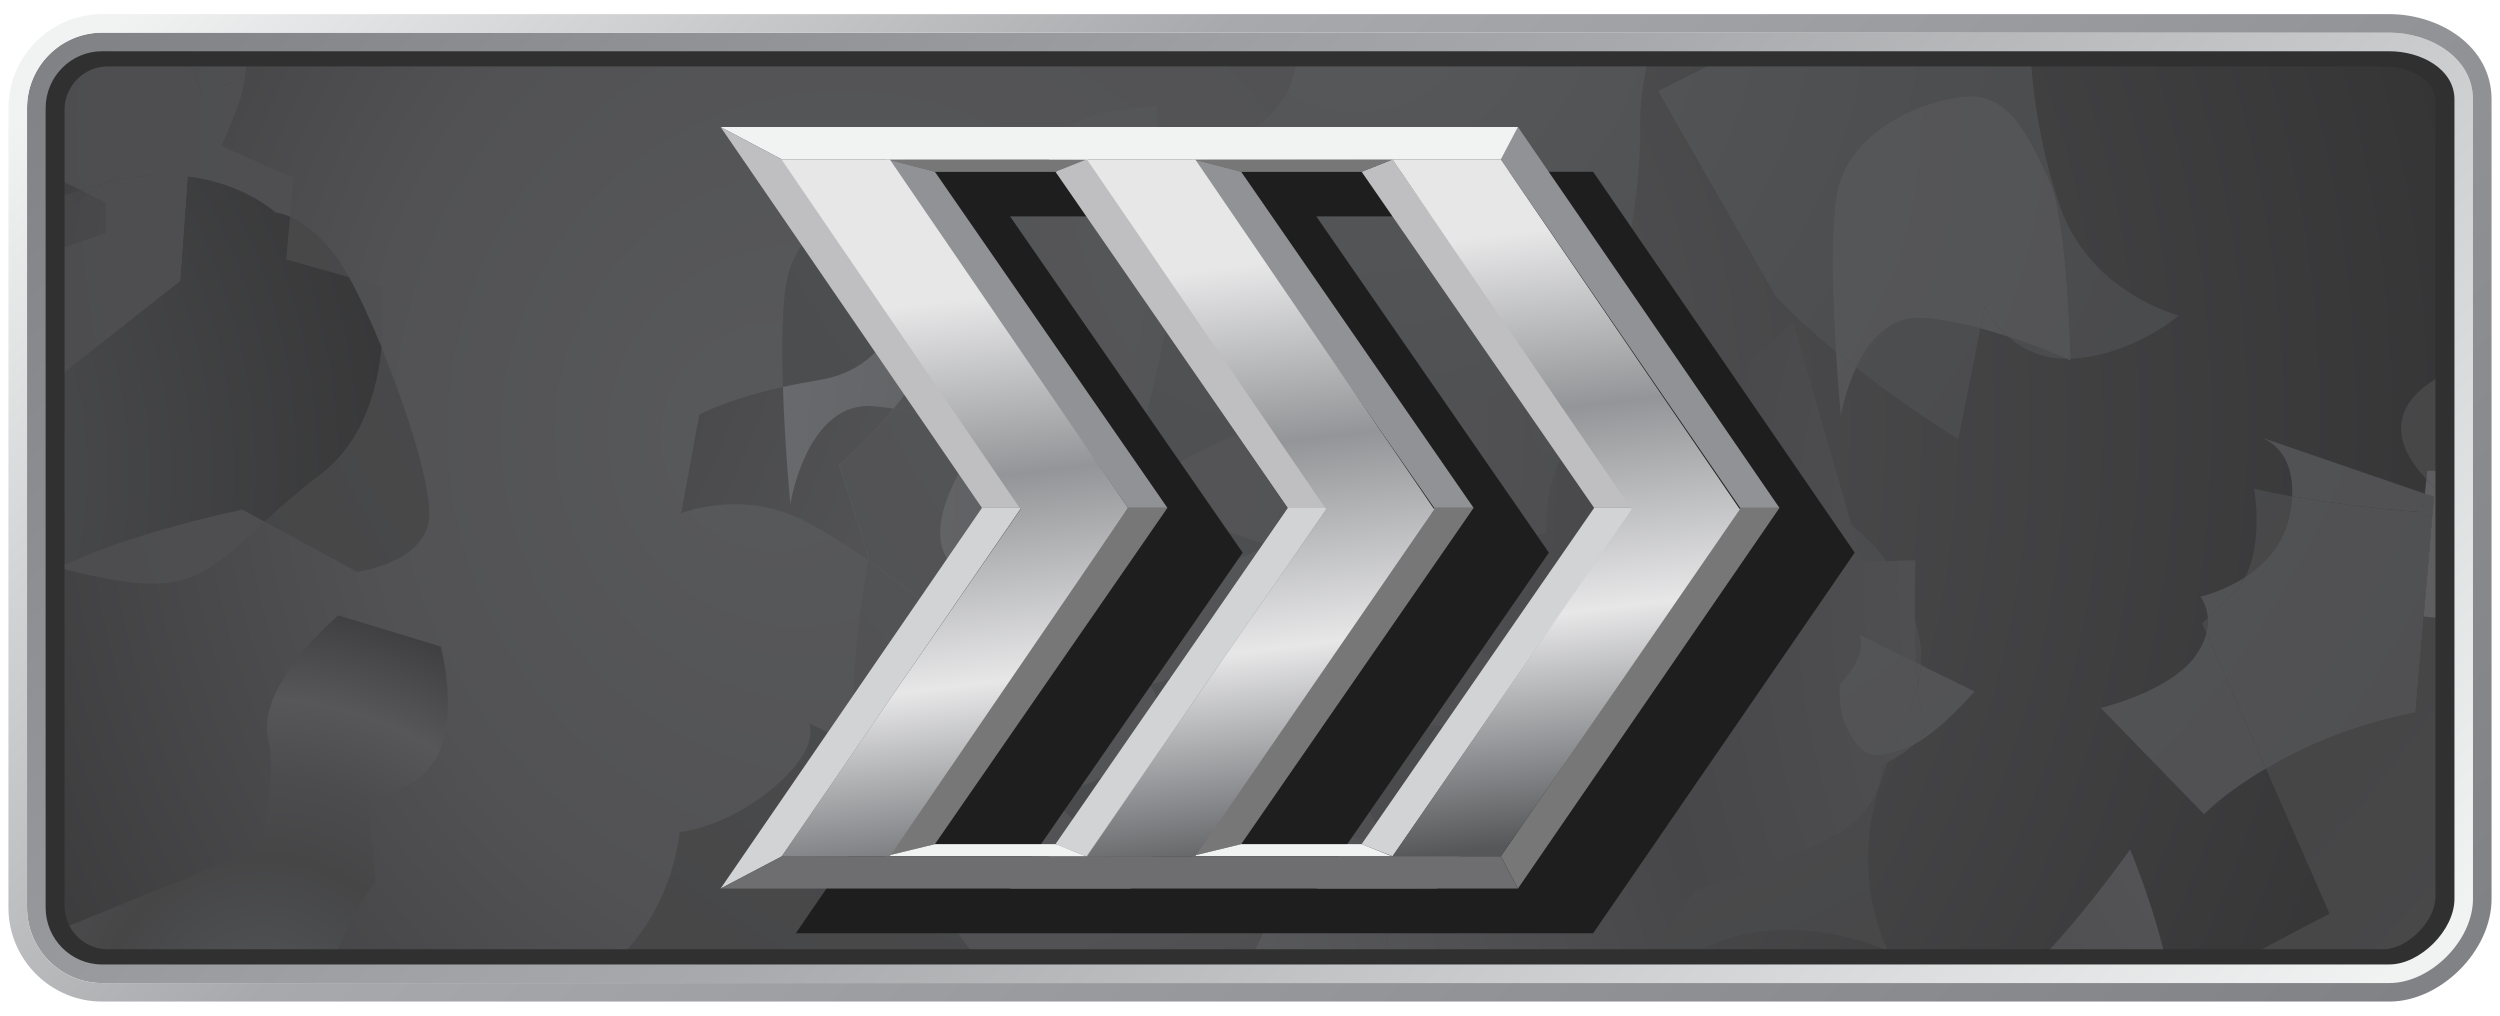 <?xml version="1.0" encoding="utf-8"?>
<!-- Generator: Adobe Illustrator 16.0.0, SVG Export Plug-In . SVG Version: 6.00 Build 0)  -->
<!DOCTYPE svg PUBLIC "-//W3C//DTD SVG 1.1//EN" "http://www.w3.org/Graphics/SVG/1.1/DTD/svg11.dtd">
<svg version="1.1" id="Layer_1" xmlns="http://www.w3.org/2000/svg" xmlns:xlink="http://www.w3.org/1999/xlink" x="0px" y="0px"
	 width="32px" height="13px" viewBox="0 0 32 13" enable-background="new 0 0 32 13" xml:space="preserve">
<g>
	<g>
		
			<radialGradient id="SVGID_1_" cx="620.987" cy="-633.878" r="64.086" fx="601.897" fy="-632.919" gradientTransform="matrix(0.279 0 0 0.279 -158.437 182.198)" gradientUnits="userSpaceOnUse">
			<stop  offset="0" style="stop-color:#58595B"/>
			<stop  offset="0.382" style="stop-color:#525254"/>
			<stop  offset="1" style="stop-color:#333334"/>
		</radialGradient>
		<path fill="url(#SVGID_1_)" d="M31.404,11.447c0,0.526-0.536,1.065-1.059,1.065h-28.8c-0.524,0-0.95-0.429-0.95-0.955V1.443
			c0-0.526,0.426-0.955,0.95-0.955h28.8c0.522,0,1.059,0.318,1.059,0.845V11.447z"/>
		<g>
			<path fill="none" d="M18.665,8.218l0.251-1.124l-1.14-0.346c0,0-0.29,0.244-0.543,0.576l0.473,0.162l-0.148,1.736
				c0.525,0.024,1.178,0.084,1.757,0.227c0.05,0.01,0.098,0.021,0.146,0.029C19.421,8.271,18.665,8.218,18.665,8.218z"/>
			<path fill="none" d="M18.968,5.098c-0.227,0.056-0.522,0.104-0.837,0.146c0.103,0.222,0.223,0.504,0.333,0.814
				c0.023,0.064,0.045,0.13,0.067,0.196c0.084,0.257,0.235,0.521,0.403,0.759l0.01-0.052l0.848-0.132c0,0-0.016-0.316,0.068-0.646
				l-0.461-1.259C19.259,5.001,19.113,5.063,18.968,5.098z"/>
			<path fill="none" d="M7.814,12.513h1.308c-0.001-0.002-0.003-0.002-0.005-0.004C8.663,12.295,8.146,12.398,7.814,12.513z"/>
			<path fill="none" d="M8.317,11.77c0.334-0.549,0.384-1.119,0.384-1.119s0.58-0.046,1.2-0.568
				c0.621-0.523,0.455-0.825,0.455-0.825l0.687,0.336c-0.011-0.021-0.022-0.044-0.031-0.065c-0.217-0.549,0.056-2.103,0.102-2.355
				c-0.245-0.17-0.528-0.353-0.819-0.505C9.5,6.255,8.718,6.569,8.718,6.569l0.233-1.262c0,0,0.342-0.192,1.071-0.354
				c-0.017-0.532-0.013-1.075,0.054-1.386c0.16-0.753,1.059-1.155,1.639-1.202c0.224-0.018,0.397,0.061,0.54,0.193
				c0.01-0.008,0.019-0.018,0.028-0.027c0.34-0.286,0.89-0.748,1.836-1.105l0.005,0.012l0.676-0.085c0,0,0.117,1.705,0.307,1.983
				c0.005,0.008,0.01,0.015,0.013,0.023c0.245-0.255,0.667-0.356,0.667-0.356s-0.157-0.398-0.125-0.778
				c0.033-0.382,0.732-0.706,0.868-1.175c0.06-0.207,0.119-0.394,0.192-0.562H6.994C6.543,0.655,6.19,0.787,6.19,0.787
				s-0.042-0.17-0.263-0.299H4.409C3.92,0.617,3.469,0.806,3.138,0.963c-0.015,0.12-0.039,0.235-0.075,0.338
				C3.001,1.474,2.922,1.671,2.836,1.87l0.917,0.408L3.712,2.775c0.177,0.078,0.454,0.262,0.709,0.692
				c0.014,0.026,0.03,0.052,0.045,0.08l0.41,0.116c0,0,0.049,0.34,0.008,0.783c0.333,0.817,0.643,1.798,0.609,2.185
				C5.444,7.204,4.57,7.32,4.57,7.32L3.387,6.678C2.874,7.148,2.559,7.469,1.973,7.471C1.624,7.473,1.161,7.376,0.746,7.265
				C0.694,7.29,0.644,7.316,0.596,7.343v4.215c0,0.136,0.028,0.263,0.079,0.379l2.633-1.076c0,0,0.255-0.746,0.122-1.43
				C3.296,8.748,4.331,7.877,4.331,7.877l1.31,0.398c0,0,0.221,0.787-0.019,1.344c-0.239,0.555-0.915,0.593-0.915,0.593l0.101,1.065
				c0,0-0.395,0.494-0.596,1.235h3.449C7.839,12.362,8.111,12.106,8.317,11.77z"/>
			<path fill="none" d="M17.677,10.727c-0.06-0.168-0.137-0.326-0.223-0.475c-0.111,0.02-0.828,0.156-1.566,0.534
				c-0.803,0.411-1.122,0.768-1.122,0.768l-1.323-1.359c0,0,0.882-0.215,1.208-0.665c0.327-0.453,0.066-0.764,0.066-0.764
				s0.191-0.04,0.42-0.158l-0.076-1.409c0,0,0.355,0.11,0.798-0.048C15.78,6.863,15.577,6.76,15.5,6.729l-0.031-0.01
				c0,0,0.012,0.002,0.031,0.01l0.711,0.244c0.091-0.062,0.183-0.136,0.273-0.226c0.265-0.269,0.539-0.629,0.774-0.97
				c0.113-0.164,0.218-0.324,0.309-0.467c-0.736,0.078-1.413,0.122-1.413,0.122s-1.288,0.465-1.614,0.918
				c-0.327,0.452,0.458-1.977,0.411-2.558c-0.001-0.01-0.001-0.02-0.001-0.032C14.801,3.904,14.62,4.01,14.62,4.01
				s0.138,0.609-0.714,1.083c-0.323,0.18-0.616,0.328-0.855,0.444c0.004,0.128,0.006,0.206,0.006,0.206s-0.043-0.02-0.117-0.052
				c-0.025,0.102-0.058,0.198-0.099,0.286c-0.175,0.377-0.457,0.863-0.676,1.226c0.01,0.012,0.02,0.024,0.03,0.034
				c0.463,0.446,0.775,0.973,0.775,0.973l-1.005,1.156c0,0,0.091,0.482,0.079,0.94l0.197,1.606c0,0,0.212,0.311,0.499,0.599h1.708
				c0.161-0.156,0.262-0.29,0.262-0.29s0.129,0.118,0.331,0.29h0.855c0.397-0.841,0.913-1.834,0.913-1.834
				S17.196,10.736,17.677,10.727z"/>
			<path fill="none" d="M20.993,1.625c0.014,0.962-0.275,2.089-0.275,2.089s-0.51,0.689-1.146,1.105
				c0.376,0.12,1.149,0.378,1.966,0.721c0.035-0.032,0.071-0.068,0.109-0.108c0.697-0.765,1.305-1.305,1.305-1.305L23.7,6.724
				c0.186,0.15,0.338,0.305,0.445,0.458l0.371-0.01c0,0-0.011,0.351-0.007,0.761c0.071,0.219,0.093,0.405,0.079,0.581l0.686,0.337
				c-0.208,0.234-0.505,0.532-0.773,0.677c-0.107,0.098-0.247,0.182-0.336,0.228c-0.035,0.093-0.068,0.187-0.102,0.293
				c-0.393,1.213,0.105,2.12,0.105,2.12s-1.293-0.591-2.398-0.014c-0.229,0.118-0.4,0.223-0.541,0.32
				c0.001,0.012,0.003,0.026,0.005,0.038h4.651c0.682-0.645,1.379-1.64,1.379-1.64s0.305,0.709,0.488,1.542
				c0.008,0.031,0.017,0.063,0.025,0.098h0.539c0.693-0.41,1.502-0.815,1.502-0.815l-0.815-1.859
				c-0.562,0.33-0.791,0.586-0.791,0.586L26.89,9.063c0,0,0.882-0.21,1.209-0.663c0.077-0.108,0.122-0.208,0.145-0.296l-0.055-0.124
				c0,0,0,0,0.072-0.072c-0.013-0.171-0.097-0.271-0.097-0.271s0.282-0.061,0.57-0.246c0.241-0.447,0.118-1.136,0.118-1.136
				s0.179,0.044,0.486,0.099c0.029-0.545-0.291-0.713-0.393-0.753l2.092,0.719l0.02-0.185c-0.219-0.24-0.379-0.501-0.305-0.793
				c0.072-0.278,0.345-0.469,0.651-0.611V1.333c0-0.527-0.536-0.845-1.059-0.845h-4.343c-0.014,0.019-0.02,0.029-0.02,0.029
				s0.006,1.057,0.392,2.146C26.762,3.752,27.89,4.04,27.89,4.04s-0.619,0.521-1.387,0.551c0,0.016,0,0.024,0,0.024
				s-0.018-0.008-0.049-0.022c-0.333,0-0.579-0.134-0.75-0.284c-0.113-0.038-0.232-0.072-0.355-0.106l-0.283,1.42
				c0,0-0.628-0.385-1.309-0.915c-0.146,0.311-0.194,0.617-0.194,0.617s-0.033-0.353-0.062-0.821
				c-0.273-0.227-0.543-0.467-0.773-0.713l-1.504-2.625c0,0,0.754-0.37,1.305-0.677H21.18C21.079,0.785,20.986,1.18,20.993,1.625z"
				/>
			<path fill="none" d="M0.597,2.235L0.597,2.235L0.596,2.586c0.137-0.055,0.283-0.105,0.438-0.154
				C0.891,2.362,0.745,2.294,0.597,2.235z"/>
			
				<radialGradient id="SVGID_2_" cx="630.108" cy="-654.127" r="156.742" gradientTransform="matrix(0.279 0 0 0.279 -158.437 182.198)" gradientUnits="userSpaceOnUse">
				<stop  offset="0" style="stop-color:#58595B"/>
				<stop  offset="0.174" style="stop-color:#4D4E50"/>
				<stop  offset="0.366" style="stop-color:#464647"/>
				<stop  offset="0.55" style="stop-color:#4C4C4E"/>
				<stop  offset="0.726" style="stop-color:#57575A"/>
				<stop  offset="1" style="stop-color:#414042"/>
			</radialGradient>
			<path fill="url(#SVGID_2_)" d="M30.917,9.12c0,0-0.779,0.127-1.582,0.537c-0.121,0.063-0.231,0.122-0.331,0.181l0.815,1.859
				c0,0-0.809,0.405-1.502,0.815h2.028c0.522,0,1.059-0.539,1.059-1.065V7.935l-0.382-0.044L30.917,9.12z"/>
			
				<radialGradient id="SVGID_3_" cx="630.107" cy="-654.118" r="156.737" gradientTransform="matrix(0.279 0 0 0.279 -158.437 182.198)" gradientUnits="userSpaceOnUse">
				<stop  offset="0" style="stop-color:#58595B"/>
				<stop  offset="0.174" style="stop-color:#4D4E50"/>
				<stop  offset="0.366" style="stop-color:#464647"/>
				<stop  offset="0.55" style="stop-color:#4C4C4E"/>
				<stop  offset="0.726" style="stop-color:#57575A"/>
				<stop  offset="1" style="stop-color:#414042"/>
			</radialGradient>
			<path fill="url(#SVGID_3_)" d="M12.043,10.308c-0.001,0.045-0.004,0.089-0.008,0.133c-0.327-0.179-0.81-0.487-0.993-0.848
				l-0.687-0.336c0,0,0.166,0.302-0.455,0.825c-0.62,0.522-1.2,0.568-1.2,0.568s-0.049,0.57-0.384,1.119
				c-0.206,0.337-0.478,0.593-0.656,0.743h0.153c0.332-0.114,0.849-0.218,1.303-0.004c0.001,0.002,0.003,0.002,0.005,0.004h3.617
				c-0.287-0.288-0.499-0.599-0.499-0.599L12.043,10.308z"/>
			
				<radialGradient id="SVGID_4_" cx="630.106" cy="-654.138" r="156.792" gradientTransform="matrix(0.279 0 0 0.279 -158.437 182.198)" gradientUnits="userSpaceOnUse">
				<stop  offset="0" style="stop-color:#58595B"/>
				<stop  offset="0.174" style="stop-color:#4D4E50"/>
				<stop  offset="0.366" style="stop-color:#464647"/>
				<stop  offset="0.55" style="stop-color:#4C4C4E"/>
				<stop  offset="0.726" style="stop-color:#57575A"/>
				<stop  offset="1" style="stop-color:#414042"/>
			</radialGradient>
			<path fill="url(#SVGID_4_)" d="M23.263,10.809c-0.895,0.391-1.558,0.583-1.558,0.583s-0.514,0.597-0.476,1.083
				c0.141-0.098,0.313-0.202,0.541-0.32c1.105-0.577,2.398,0.014,2.398,0.014s-0.498-0.907-0.105-2.12
				c0.033-0.106,0.066-0.2,0.102-0.293C24.113,9.783,24.078,9.8,24.078,9.8S24.157,10.418,23.263,10.809z"/>
			
				<radialGradient id="SVGID_5_" cx="630.133" cy="-654.146" r="156.692" gradientTransform="matrix(0.279 0 0 0.279 -158.437 182.198)" gradientUnits="userSpaceOnUse">
				<stop  offset="0" style="stop-color:#58595B"/>
				<stop  offset="0.174" style="stop-color:#4D4E50"/>
				<stop  offset="0.366" style="stop-color:#464647"/>
				<stop  offset="0.55" style="stop-color:#4C4C4E"/>
				<stop  offset="0.726" style="stop-color:#57575A"/>
				<stop  offset="1" style="stop-color:#414042"/>
			</radialGradient>
			<path fill="url(#SVGID_5_)" d="M30.753,5.342c-0.074,0.292,0.086,0.553,0.305,0.793l0.013-0.11c0,0,0.13,0,0.334,0.006V4.731
				C31.098,4.873,30.825,5.063,30.753,5.342z"/>
			
				<radialGradient id="SVGID_6_" cx="630.112" cy="-654.129" r="156.765" gradientTransform="matrix(0.279 0 0 0.279 -158.437 182.198)" gradientUnits="userSpaceOnUse">
				<stop  offset="0" style="stop-color:#58595B"/>
				<stop  offset="0.174" style="stop-color:#4D4E50"/>
				<stop  offset="0.366" style="stop-color:#464647"/>
				<stop  offset="0.55" style="stop-color:#4C4C4E"/>
				<stop  offset="0.726" style="stop-color:#57575A"/>
				<stop  offset="1" style="stop-color:#414042"/>
			</radialGradient>
			<path fill="url(#SVGID_6_)" d="M4.466,3.547C4.451,3.52,4.435,3.494,4.421,3.467C4.166,3.037,3.889,2.853,3.712,2.775
				L3.665,3.321L4.466,3.547z"/>
			
				<radialGradient id="SVGID_7_" cx="630.104" cy="-654.088" r="156.528" gradientTransform="matrix(0.279 0 0 0.279 -158.437 182.198)" gradientUnits="userSpaceOnUse">
				<stop  offset="0" style="stop-color:#58595B"/>
				<stop  offset="0.174" style="stop-color:#4D4E50"/>
				<stop  offset="0.366" style="stop-color:#464647"/>
				<stop  offset="0.55" style="stop-color:#4C4C4E"/>
				<stop  offset="0.726" style="stop-color:#57575A"/>
				<stop  offset="1" style="stop-color:#414042"/>
			</radialGradient>
			<path fill="url(#SVGID_7_)" d="M15.5,6.729c0.077,0.03,0.28,0.134,0.36,0.421c0.113-0.038,0.231-0.097,0.351-0.177L15.5,6.729z"
				/>
			
				<radialGradient id="SVGID_8_" cx="630.13" cy="-654.158" r="156.788" gradientTransform="matrix(0.279 0 0 0.279 -158.437 182.198)" gradientUnits="userSpaceOnUse">
				<stop  offset="0" style="stop-color:#58595B"/>
				<stop  offset="0.174" style="stop-color:#4D4E50"/>
				<stop  offset="0.366" style="stop-color:#464647"/>
				<stop  offset="0.55" style="stop-color:#4C4C4E"/>
				<stop  offset="0.726" style="stop-color:#57575A"/>
				<stop  offset="1" style="stop-color:#414042"/>
			</radialGradient>
			<path fill="url(#SVGID_8_)" d="M24.589,8.514c0.014-0.176-0.008-0.362-0.079-0.581c0.001,0.181,0.007,0.371,0.015,0.549
				L24.589,8.514z"/>
			
				<radialGradient id="SVGID_9_" cx="630.12" cy="-654.078" r="156.597" gradientTransform="matrix(0.279 0 0 0.279 -158.437 182.198)" gradientUnits="userSpaceOnUse">
				<stop  offset="0" style="stop-color:#58595B"/>
				<stop  offset="0.174" style="stop-color:#4D4E50"/>
				<stop  offset="0.366" style="stop-color:#464647"/>
				<stop  offset="0.55" style="stop-color:#4C4C4E"/>
				<stop  offset="0.726" style="stop-color:#57575A"/>
				<stop  offset="1" style="stop-color:#414042"/>
			</radialGradient>
			<path fill="url(#SVGID_9_)" d="M26.454,4.593c-0.108-0.048-0.396-0.17-0.75-0.284C25.875,4.458,26.121,4.593,26.454,4.593z"/>
			
				<radialGradient id="SVGID_10_" cx="630.106" cy="-654.121" r="156.739" gradientTransform="matrix(0.279 0 0 0.279 -158.437 182.198)" gradientUnits="userSpaceOnUse">
				<stop  offset="0" style="stop-color:#58595B"/>
				<stop  offset="0.174" style="stop-color:#4D4E50"/>
				<stop  offset="0.366" style="stop-color:#464647"/>
				<stop  offset="0.55" style="stop-color:#4C4C4E"/>
				<stop  offset="0.726" style="stop-color:#57575A"/>
				<stop  offset="1" style="stop-color:#414042"/>
			</radialGradient>
			<path fill="url(#SVGID_10_)" d="M4.096,6.079C3.813,6.293,3.585,6.495,3.387,6.678L4.57,7.32c0,0,0.874-0.116,0.923-0.688
				c0.033-0.387-0.276-1.368-0.609-2.185C4.834,4.978,4.653,5.658,4.096,6.079z"/>
			
				<radialGradient id="SVGID_11_" cx="630.163" cy="-654.132" r="156.601" gradientTransform="matrix(0.279 0 0 0.279 -158.437 182.198)" gradientUnits="userSpaceOnUse">
				<stop  offset="0" style="stop-color:#58595B"/>
				<stop  offset="0.174" style="stop-color:#4D4E50"/>
				<stop  offset="0.366" style="stop-color:#464647"/>
				<stop  offset="0.55" style="stop-color:#4C4C4E"/>
				<stop  offset="0.726" style="stop-color:#57575A"/>
				<stop  offset="1" style="stop-color:#414042"/>
			</radialGradient>
			<path fill="url(#SVGID_11_)" d="M29.31,6.583c0.017-0.084,0.026-0.16,0.029-0.229c-0.308-0.055-0.486-0.099-0.486-0.099
				s0.123,0.688-0.118,1.136C28.981,7.23,29.231,6.976,29.31,6.583z"/>
			
				<radialGradient id="SVGID_12_" cx="630.046" cy="-654.349" r="157.319" gradientTransform="matrix(0.279 0 0 0.279 -158.437 182.198)" gradientUnits="userSpaceOnUse">
				<stop  offset="0" style="stop-color:#58595B"/>
				<stop  offset="0.174" style="stop-color:#4D4E50"/>
				<stop  offset="0.366" style="stop-color:#464647"/>
				<stop  offset="0.55" style="stop-color:#4C4C4E"/>
				<stop  offset="0.726" style="stop-color:#57575A"/>
				<stop  offset="1" style="stop-color:#414042"/>
			</radialGradient>
			<path fill="url(#SVGID_12_)" d="M28.261,7.907c-0.072,0.072-0.072,0.072-0.072,0.072l0.055,0.124
				C28.261,8.029,28.265,7.965,28.261,7.907z"/>
			
				<radialGradient id="SVGID_13_" cx="630.05" cy="-654.147" r="156.674" gradientTransform="matrix(0.279 0 0 0.279 -158.437 182.198)" gradientUnits="userSpaceOnUse">
				<stop  offset="0" style="stop-color:#58595B"/>
				<stop  offset="0.174" style="stop-color:#4D4E50"/>
				<stop  offset="0.366" style="stop-color:#464647"/>
				<stop  offset="0.55" style="stop-color:#4C4C4E"/>
				<stop  offset="0.726" style="stop-color:#57575A"/>
				<stop  offset="1" style="stop-color:#414042"/>
			</radialGradient>
			<path fill="url(#SVGID_13_)" d="M12.939,5.692c0.074,0.032,0.117,0.052,0.117,0.052s-0.001-0.078-0.006-0.206
				c-0.03,0.014-0.059,0.028-0.087,0.042C12.956,5.618,12.948,5.656,12.939,5.692z"/>
			
				<radialGradient id="SVGID_14_" cx="630.138" cy="-652.185" r="144.849" gradientTransform="matrix(0.279 0 0 0.279 -158.437 182.198)" gradientUnits="userSpaceOnUse">
				<stop  offset="0" style="stop-color:#58595B"/>
				<stop  offset="0.174" style="stop-color:#4D4E50"/>
				<stop  offset="0.366" style="stop-color:#464647"/>
				<stop  offset="0.55" style="stop-color:#4C4C4E"/>
				<stop  offset="0.726" style="stop-color:#57575A"/>
				<stop  offset="1" style="stop-color:#414042"/>
			</radialGradient>
			<path fill="url(#SVGID_14_)" d="M15.5,6.729c-0.02-0.008-0.031-0.01-0.031-0.01L15.5,6.729z"/>
			
				<radialGradient id="SVGID_15_" cx="630.106" cy="-654.116" r="156.717" gradientTransform="matrix(0.279 0 0 0.279 -158.437 182.198)" gradientUnits="userSpaceOnUse">
				<stop  offset="0" style="stop-color:#58595B"/>
				<stop  offset="0.174" style="stop-color:#4D4E50"/>
				<stop  offset="0.366" style="stop-color:#464647"/>
				<stop  offset="0.55" style="stop-color:#4C4C4E"/>
				<stop  offset="0.726" style="stop-color:#57575A"/>
				<stop  offset="1" style="stop-color:#414042"/>
			</radialGradient>
			<path fill="url(#SVGID_15_)" d="M17.558,9.223l0.148-1.736l-0.473-0.162c-0.226,0.295-0.42,0.655-0.357,0.978
				c0.133,0.683-0.123,1.43-0.123,1.43l-0.924,0.378L15.21,9.932l-0.072-1.324c-0.229,0.118-0.42,0.158-0.42,0.158
				s0.261,0.311-0.066,0.764c-0.327,0.45-1.208,0.665-1.208,0.665l1.323,1.359c0,0,0.319-0.356,1.122-0.768
				c0.738-0.378,1.455-0.515,1.566-0.534c0.086,0.148,0.163,0.307,0.223,0.475c0.765-0.016,1.758-0.2,1.783-1.056
				c0.002-0.067,0.001-0.13,0-0.192c-0.048-0.008-0.096-0.02-0.146-0.029C18.735,9.307,18.083,9.247,17.558,9.223z"/>
			
				<radialGradient id="SVGID_16_" cx="630.058" cy="-654.235" r="157.251" gradientTransform="matrix(0.279 0 0 0.279 -158.437 182.198)" gradientUnits="userSpaceOnUse">
				<stop  offset="0" style="stop-color:#58595B"/>
				<stop  offset="0.174" style="stop-color:#4D4E50"/>
				<stop  offset="0.366" style="stop-color:#464647"/>
				<stop  offset="0.55" style="stop-color:#4C4C4E"/>
				<stop  offset="0.726" style="stop-color:#57575A"/>
				<stop  offset="1" style="stop-color:#414042"/>
			</radialGradient>
			<path fill="url(#SVGID_16_)" d="M24.146,7.182c-0.107-0.153-0.26-0.308-0.445-0.458l0.135,0.469L24.146,7.182z"/>
			
				<radialGradient id="SVGID_17_" cx="630.099" cy="-654.123" r="156.785" gradientTransform="matrix(0.279 0 0 0.279 -158.437 182.198)" gradientUnits="userSpaceOnUse">
				<stop  offset="0" style="stop-color:#58595B"/>
				<stop  offset="0.174" style="stop-color:#4D4E50"/>
				<stop  offset="0.366" style="stop-color:#464647"/>
				<stop  offset="0.55" style="stop-color:#4C4C4E"/>
				<stop  offset="0.726" style="stop-color:#57575A"/>
				<stop  offset="1" style="stop-color:#414042"/>
			</radialGradient>
			<path fill="url(#SVGID_17_)" d="M23.757,4.707c0.681,0.53,1.309,0.915,1.309,0.915l0.283-1.42
				C25.112,4.14,24.866,4.09,24.63,4.07C24.185,4.032,23.914,4.373,23.757,4.707z"/>
			
				<radialGradient id="SVGID_18_" cx="630.062" cy="-654.624" r="157.154" gradientTransform="matrix(0.279 0 0 0.279 -158.437 182.198)" gradientUnits="userSpaceOnUse">
				<stop  offset="0" style="stop-color:#58595B"/>
				<stop  offset="0.174" style="stop-color:#4D4E50"/>
				<stop  offset="0.366" style="stop-color:#464647"/>
				<stop  offset="0.55" style="stop-color:#4C4C4E"/>
				<stop  offset="0.726" style="stop-color:#57575A"/>
				<stop  offset="1" style="stop-color:#414042"/>
			</radialGradient>
			<path fill="url(#SVGID_18_)" d="M0.596,7.222v0.121c0.048-0.026,0.099-0.053,0.15-0.078C0.695,7.25,0.645,7.236,0.596,7.222z"/>
			
				<radialGradient id="SVGID_19_" cx="630.101" cy="-654.122" r="156.755" gradientTransform="matrix(0.279 0 0 0.279 -158.437 182.198)" gradientUnits="userSpaceOnUse">
				<stop  offset="0" style="stop-color:#58595B"/>
				<stop  offset="0.174" style="stop-color:#4D4E50"/>
				<stop  offset="0.366" style="stop-color:#464647"/>
				<stop  offset="0.55" style="stop-color:#4C4C4E"/>
				<stop  offset="0.726" style="stop-color:#57575A"/>
				<stop  offset="1" style="stop-color:#414042"/>
			</radialGradient>
			<path fill="url(#SVGID_19_)" d="M22.728,3.79c0.23,0.246,0.5,0.486,0.773,0.713c-0.043-0.685-0.075-1.616,0.021-2.064
				c0.161-0.754,1.06-1.157,1.64-1.203c0.579-0.047,0.816,0.549,1.062,1.051c0.229,0.468,0.275,2.096,0.28,2.304
				c0.768-0.03,1.387-0.551,1.387-0.551s-1.128-0.288-1.515-1.377c-0.386-1.089-0.392-2.146-0.392-2.146s0.006-0.01,0.02-0.029
				h-3.475c-0.551,0.308-1.305,0.677-1.305,0.677L22.728,3.79z"/>
			
				<radialGradient id="SVGID_20_" cx="630.099" cy="-654.125" r="156.723" gradientTransform="matrix(0.279 0 0 0.279 -158.437 182.198)" gradientUnits="userSpaceOnUse">
				<stop  offset="0" style="stop-color:#58595B"/>
				<stop  offset="0.174" style="stop-color:#4D4E50"/>
				<stop  offset="0.366" style="stop-color:#464647"/>
				<stop  offset="0.55" style="stop-color:#4C4C4E"/>
				<stop  offset="0.726" style="stop-color:#57575A"/>
				<stop  offset="1" style="stop-color:#414042"/>
			</radialGradient>
			<path fill="url(#SVGID_20_)" d="M1.034,2.432c-0.155,0.049-0.301,0.1-0.438,0.154v0.299c0.179-0.156,0.36-0.291,0.535-0.404
				C1.098,2.464,1.066,2.448,1.034,2.432z"/>
			
				<radialGradient id="SVGID_21_" cx="630.105" cy="-654.121" r="156.732" gradientTransform="matrix(0.279 0 0 0.279 -158.437 182.198)" gradientUnits="userSpaceOnUse">
				<stop  offset="0" style="stop-color:#58595B"/>
				<stop  offset="0.174" style="stop-color:#4D4E50"/>
				<stop  offset="0.366" style="stop-color:#464647"/>
				<stop  offset="0.55" style="stop-color:#4C4C4E"/>
				<stop  offset="0.726" style="stop-color:#57575A"/>
				<stop  offset="1" style="stop-color:#414042"/>
			</radialGradient>
			<path fill="url(#SVGID_21_)" d="M12.051,3.166c0.013-0.249,0.054-0.462,0.203-0.607c-0.142-0.132-0.315-0.21-0.54-0.193
				c-0.58,0.047-1.479,0.449-1.639,1.202c-0.066,0.311-0.071,0.854-0.054,1.386c0.14-0.03,0.293-0.06,0.462-0.088
				C11.45,4.709,11.56,3.838,12.051,3.166z"/>
			
				<radialGradient id="SVGID_22_" cx="630.106" cy="-654.123" r="156.761" gradientTransform="matrix(0.279 0 0 0.279 -158.437 182.198)" gradientUnits="userSpaceOnUse">
				<stop  offset="0" style="stop-color:#58595B"/>
				<stop  offset="0.174" style="stop-color:#4D4E50"/>
				<stop  offset="0.366" style="stop-color:#464647"/>
				<stop  offset="0.55" style="stop-color:#4C4C4E"/>
				<stop  offset="0.726" style="stop-color:#57575A"/>
				<stop  offset="1" style="stop-color:#414042"/>
			</radialGradient>
			<path fill="url(#SVGID_22_)" d="M15.662,2.225c-0.032,0.38,0.125,0.778,0.125,0.778s-0.422,0.101-0.667,0.356
				c0.066,0.13-0.039,0.279-0.169,0.403c0,0.012,0,0.022,0.001,0.032c0.046,0.581-0.738,3.01-0.411,2.558
				c0.327-0.453,1.614-0.918,1.614-0.918s0.677-0.044,1.413-0.122c0.199-0.316,0.327-0.544,0.327-0.544s0.102,0.186,0.236,0.477
				c0.314-0.043,0.61-0.091,0.837-0.146c0.146-0.034,0.291-0.097,0.432-0.172l0.461,1.259c0.053-0.202,0.143-0.406,0.297-0.544
				c0.384-0.343,0.75,0.462,1.381-0.101c-0.816-0.343-1.59-0.601-1.966-0.721c0.636-0.417,1.146-1.105,1.146-1.105
				s0.289-1.127,0.275-2.089c-0.007-0.444,0.086-0.84,0.187-1.137h-4.458C16.649,0.656,16.59,0.843,16.53,1.05
				C16.395,1.519,15.695,1.842,15.662,2.225z"/>
			
				<radialGradient id="SVGID_23_" cx="630.132" cy="-654.125" r="156.828" gradientTransform="matrix(0.279 0 0 0.279 -158.437 182.198)" gradientUnits="userSpaceOnUse">
				<stop  offset="0" style="stop-color:#58595B"/>
				<stop  offset="0.174" style="stop-color:#4D4E50"/>
				<stop  offset="0.366" style="stop-color:#464647"/>
				<stop  offset="0.55" style="stop-color:#4C4C4E"/>
				<stop  offset="0.726" style="stop-color:#57575A"/>
				<stop  offset="1" style="stop-color:#414042"/>
			</radialGradient>
			<path fill="url(#SVGID_23_)" d="M3.138,0.963C3.469,0.806,3.92,0.617,4.409,0.488H3.157C3.162,0.648,3.158,0.81,3.138,0.963z"/>
			
				<radialGradient id="SVGID_24_" cx="630.1" cy="-653.956" r="156.181" gradientTransform="matrix(0.279 0 0 0.279 -158.437 182.198)" gradientUnits="userSpaceOnUse">
				<stop  offset="0" style="stop-color:#58595B"/>
				<stop  offset="0.174" style="stop-color:#4D4E50"/>
				<stop  offset="0.366" style="stop-color:#464647"/>
				<stop  offset="0.55" style="stop-color:#4C4C4E"/>
				<stop  offset="0.726" style="stop-color:#57575A"/>
				<stop  offset="1" style="stop-color:#414042"/>
			</radialGradient>
			<path fill="url(#SVGID_24_)" d="M14.447,12.513h0.593c-0.201-0.172-0.331-0.29-0.331-0.29S14.608,12.356,14.447,12.513z"/>
			
				<radialGradient id="SVGID_25_" cx="579.888" cy="-606.305" r="20.223" gradientTransform="matrix(0.279 0 0 0.279 -158.437 182.198)" gradientUnits="userSpaceOnUse">
				<stop  offset="0" style="stop-color:#58595B"/>
				<stop  offset="0.174" style="stop-color:#4D4E50"/>
				<stop  offset="0.366" style="stop-color:#464647"/>
				<stop  offset="0.55" style="stop-color:#4C4C4E"/>
				<stop  offset="0.726" style="stop-color:#57575A"/>
				<stop  offset="1" style="stop-color:#383839"/>
			</radialGradient>
			<path fill="url(#SVGID_25_)" d="M4.707,10.212c0,0,0.675-0.038,0.915-0.593C5.861,9.063,5.64,8.275,5.64,8.275l-1.31-0.398
				c0,0-1.034,0.871-0.901,1.554c0.133,0.684-0.122,1.43-0.122,1.43l-2.633,1.076c0.146,0.338,0.481,0.576,0.871,0.576h2.666
				c0.201-0.741,0.596-1.235,0.596-1.235L4.707,10.212z"/>
			
				<radialGradient id="SVGID_26_" cx="630.109" cy="-654.122" r="156.756" gradientTransform="matrix(0.279 0 0 0.279 -158.437 182.198)" gradientUnits="userSpaceOnUse">
				<stop  offset="0" style="stop-color:#58595B"/>
				<stop  offset="0.174" style="stop-color:#4D4E50"/>
				<stop  offset="0.366" style="stop-color:#464647"/>
				<stop  offset="0.55" style="stop-color:#4C4C4E"/>
				<stop  offset="0.726" style="stop-color:#57575A"/>
				<stop  offset="1" style="stop-color:#414042"/>
			</radialGradient>
			<path fill="url(#SVGID_26_)" d="M6.19,0.787c0,0,0.354-0.132,0.804-0.299H5.927C6.148,0.616,6.19,0.787,6.19,0.787z"/>
			
				<radialGradient id="SVGID_27_" cx="689.618" cy="-626.679" r="126.537" gradientTransform="matrix(0.279 0 0 0.279 -158.437 182.198)" gradientUnits="userSpaceOnUse">
				<stop  offset="0" style="stop-color:#646467"/>
				<stop  offset="0.366" style="stop-color:#474749"/>
				<stop  offset="0.688" style="stop-color:#696A6D"/>
				<stop  offset="1" style="stop-color:#414042"/>
			</radialGradient>
			<path fill="url(#SVGID_27_)" d="M21.175,12.513h0.06c-0.002-0.012-0.004-0.026-0.005-0.038
				C21.212,12.486,21.192,12.501,21.175,12.513z"/>
			
				<radialGradient id="SVGID_28_" cx="688.82" cy="-626.899" r="124.785" gradientTransform="matrix(0.279 0 0 0.279 -158.437 182.198)" gradientUnits="userSpaceOnUse">
				<stop  offset="0" style="stop-color:#646467"/>
				<stop  offset="0.366" style="stop-color:#474749"/>
				<stop  offset="0.688" style="stop-color:#696A6D"/>
				<stop  offset="1" style="stop-color:#414042"/>
			</radialGradient>
			<path fill="url(#SVGID_28_)" d="M19.792,6.83l-0.848,0.132l-0.01,0.052c0.025,0.038,0.051,0.074,0.078,0.11l-0.097-0.03
				l-0.251,1.124c0,0,0.756,0.054,0.795,1.261c1.11,0.223,1.508-0.273,1.508-0.273L19.86,6.185
				C19.776,6.514,19.792,6.83,19.792,6.83z"/>
			
				<radialGradient id="SVGID_29_" cx="688.81" cy="-626.894" r="124.752" gradientTransform="matrix(0.279 0 0 0.279 -158.437 182.198)" gradientUnits="userSpaceOnUse">
				<stop  offset="0" style="stop-color:#646467"/>
				<stop  offset="0.366" style="stop-color:#474749"/>
				<stop  offset="0.688" style="stop-color:#696A6D"/>
				<stop  offset="1" style="stop-color:#414042"/>
			</radialGradient>
			<path fill="url(#SVGID_29_)" d="M27.265,10.873c0,0-0.697,0.995-1.379,1.64h1.893c-0.009-0.034-0.018-0.066-0.025-0.098
				C27.569,11.582,27.265,10.873,27.265,10.873z"/>
			
				<radialGradient id="SVGID_30_" cx="688.808" cy="-626.915" r="124.607" gradientTransform="matrix(0.279 0 0 0.279 -158.437 182.198)" gradientUnits="userSpaceOnUse">
				<stop  offset="0" style="stop-color:#646467"/>
				<stop  offset="0.366" style="stop-color:#474749"/>
				<stop  offset="0.688" style="stop-color:#696A6D"/>
				<stop  offset="1" style="stop-color:#414042"/>
			</radialGradient>
			<path fill="url(#SVGID_30_)" d="M31.058,6.135l-0.02,0.185l0.115,0.038l-0.018,0.208c0.088,0.004,0.178,0.01,0.269,0.012v-0.1
				C31.289,6.367,31.166,6.253,31.058,6.135z"/>
			
				<radialGradient id="SVGID_31_" cx="688.8" cy="-626.893" r="124.746" gradientTransform="matrix(0.279 0 0 0.279 -158.437 182.198)" gradientUnits="userSpaceOnUse">
				<stop  offset="0" style="stop-color:#646467"/>
				<stop  offset="0.366" style="stop-color:#474749"/>
				<stop  offset="0.688" style="stop-color:#696A6D"/>
				<stop  offset="1" style="stop-color:#414042"/>
			</radialGradient>
			<path fill="url(#SVGID_31_)" d="M17.677,10.727c-0.48,0.01-0.87-0.048-0.87-0.048s-0.515,0.993-0.913,1.834h1.775
				c0.074-0.343,0.128-0.715,0.131-1.083C17.804,11.184,17.755,10.947,17.677,10.727z"/>
			
				<radialGradient id="SVGID_32_" cx="688.844" cy="-626.902" r="124.82" gradientTransform="matrix(0.279 0 0 0.279 -158.437 182.198)" gradientUnits="userSpaceOnUse">
				<stop  offset="0" style="stop-color:#646467"/>
				<stop  offset="0.366" style="stop-color:#474749"/>
				<stop  offset="0.688" style="stop-color:#696A6D"/>
				<stop  offset="1" style="stop-color:#414042"/>
			</radialGradient>
			<path fill="url(#SVGID_32_)" d="M12.411,5.824c0,0-0.646,0.924-0.247,1.38c0.22-0.362,0.501-0.849,0.676-1.226
				c0.041-0.088,0.074-0.185,0.099-0.286c-0.033-0.014-0.071-0.03-0.115-0.048C12.566,5.765,12.411,5.824,12.411,5.824z"/>
			
				<radialGradient id="SVGID_33_" cx="688.834" cy="-626.898" r="124.844" gradientTransform="matrix(0.279 0 0 0.279 -158.437 182.198)" gradientUnits="userSpaceOnUse">
				<stop  offset="0" style="stop-color:#646467"/>
				<stop  offset="0.366" style="stop-color:#474749"/>
				<stop  offset="0.688" style="stop-color:#696A6D"/>
				<stop  offset="1" style="stop-color:#414042"/>
			</radialGradient>
			<path fill="url(#SVGID_33_)" d="M24.51,7.933c-0.004-0.41,0.007-0.761,0.007-0.761l-0.371,0.01
				c0.021,0.03,0.041,0.063,0.06,0.093C24.351,7.528,24.448,7.745,24.51,7.933z"/>
			
				<radialGradient id="SVGID_34_" cx="688.793" cy="-626.902" r="124.705" gradientTransform="matrix(0.279 0 0 0.279 -158.437 182.198)" gradientUnits="userSpaceOnUse">
				<stop  offset="0" style="stop-color:#646467"/>
				<stop  offset="0.366" style="stop-color:#474749"/>
				<stop  offset="0.688" style="stop-color:#696A6D"/>
				<stop  offset="1" style="stop-color:#414042"/>
			</radialGradient>
			<path fill="url(#SVGID_34_)" d="M22.952,4.126c0,0-0.607,0.541-1.305,1.305c-0.038,0.04-0.074,0.076-0.109,0.108
				c0.789,0.33,1.617,0.743,2.162,1.184L22.952,4.126z"/>
			
				<radialGradient id="SVGID_35_" cx="554.166" cy="-652.46" r="124.776" gradientTransform="matrix(0.279 0 0 0.279 -158.437 182.198)" gradientUnits="userSpaceOnUse">
				<stop  offset="0" style="stop-color:#646467"/>
				<stop  offset="0.366" style="stop-color:#474749"/>
				<stop  offset="0.688" style="stop-color:#696A6D"/>
				<stop  offset="1" style="stop-color:#414042"/>
			</radialGradient>
			<path fill="url(#SVGID_35_)" d="M10.742,5.952c0,0,0.364-0.308,0.7-0.721c-0.087-0.014-0.173-0.023-0.259-0.032
				c-0.857-0.073-1.067,1.252-1.067,1.252s-0.07-0.737-0.094-1.498C9.293,5.115,8.951,5.308,8.951,5.308L8.718,6.569
				c0,0,0.783-0.314,1.577,0.098c0.291,0.152,0.574,0.335,0.819,0.505c0.004-0.023,0.007-0.036,0.007-0.036L10.742,5.952z"/>
			
				<radialGradient id="SVGID_36_" cx="688.843" cy="-626.886" r="124.864" gradientTransform="matrix(0.279 0 0 0.279 -158.437 182.198)" gradientUnits="userSpaceOnUse">
				<stop  offset="0" style="stop-color:#646467"/>
				<stop  offset="0.366" style="stop-color:#474749"/>
				<stop  offset="0.688" style="stop-color:#696A6D"/>
				<stop  offset="1" style="stop-color:#414042"/>
			</radialGradient>
			<path fill="url(#SVGID_36_)" d="M24.21,9.64c-0.016,0.037-0.029,0.075-0.045,0.115c0.089-0.046,0.229-0.13,0.336-0.228
				c-0.033,0.018-0.066,0.034-0.098,0.046C24.331,9.604,24.268,9.623,24.21,9.64z"/>
			
				<radialGradient id="SVGID_37_" cx="630.153" cy="-654.132" r="156.628" gradientTransform="matrix(0.279 0 0 0.279 -158.437 182.198)" gradientUnits="userSpaceOnUse">
				<stop  offset="0" style="stop-color:#58595B"/>
				<stop  offset="0.174" style="stop-color:#4D4E50"/>
				<stop  offset="0.366" style="stop-color:#464647"/>
				<stop  offset="0.55" style="stop-color:#4C4C4E"/>
				<stop  offset="0.726" style="stop-color:#57575A"/>
				<stop  offset="1" style="stop-color:#414042"/>
			</radialGradient>
			<path fill="url(#SVGID_37_)" d="M31.058,6.135c0.108,0.118,0.231,0.232,0.347,0.343V6.03C31.2,6.024,31.07,6.024,31.07,6.024
				L31.058,6.135z"/>
			
				<radialGradient id="SVGID_38_" cx="688.807" cy="-626.892" r="124.709" gradientTransform="matrix(0.279 0 0 0.279 -158.437 182.198)" gradientUnits="userSpaceOnUse">
				<stop  offset="0" style="stop-color:#646467"/>
				<stop  offset="0.366" style="stop-color:#474749"/>
				<stop  offset="0.688" style="stop-color:#696A6D"/>
				<stop  offset="1" style="stop-color:#414042"/>
			</radialGradient>
			<path fill="url(#SVGID_38_)" d="M31.058,6.135c0.108,0.118,0.231,0.232,0.347,0.343V6.03C31.2,6.024,31.07,6.024,31.07,6.024
				L31.058,6.135z"/>
			
				<radialGradient id="SVGID_39_" cx="630.292" cy="-654.09" r="156.254" gradientTransform="matrix(0.279 0 0 0.279 -158.437 182.198)" gradientUnits="userSpaceOnUse">
				<stop  offset="0" style="stop-color:#58595B"/>
				<stop  offset="0.174" style="stop-color:#4D4E50"/>
				<stop  offset="0.366" style="stop-color:#464647"/>
				<stop  offset="0.55" style="stop-color:#4C4C4E"/>
				<stop  offset="0.726" style="stop-color:#57575A"/>
				<stop  offset="1" style="stop-color:#414042"/>
			</radialGradient>
			<path fill="url(#SVGID_39_)" d="M31.022,7.891l0.382,0.044V6.577c-0.091-0.002-0.181-0.008-0.269-0.012L31.022,7.891z"/>
			
				<radialGradient id="SVGID_40_" cx="688.787" cy="-626.899" r="124.33" gradientTransform="matrix(0.279 0 0 0.279 -158.437 182.198)" gradientUnits="userSpaceOnUse">
				<stop  offset="0" style="stop-color:#646467"/>
				<stop  offset="0.366" style="stop-color:#474749"/>
				<stop  offset="0.688" style="stop-color:#696A6D"/>
				<stop  offset="1" style="stop-color:#414042"/>
			</radialGradient>
			<path fill="url(#SVGID_40_)" d="M31.022,7.891l0.382,0.044V6.577c-0.091-0.002-0.181-0.008-0.269-0.012L31.022,7.891z"/>
			
				<radialGradient id="SVGID_41_" cx="630.106" cy="-654.119" r="156.734" gradientTransform="matrix(0.279 0 0 0.279 -158.437 182.198)" gradientUnits="userSpaceOnUse">
				<stop  offset="0" style="stop-color:#58595B"/>
				<stop  offset="0.174" style="stop-color:#4D4E50"/>
				<stop  offset="0.366" style="stop-color:#464647"/>
				<stop  offset="0.55" style="stop-color:#4C4C4E"/>
				<stop  offset="0.726" style="stop-color:#57575A"/>
				<stop  offset="1" style="stop-color:#414042"/>
			</radialGradient>
			<path fill="url(#SVGID_41_)" d="M21.705,11.392c0,0,0.663-0.192,1.558-0.583S24.078,9.8,24.078,9.8s0.035-0.017,0.087-0.045
				c0.016-0.04,0.029-0.078,0.045-0.115c-0.333,0.086-0.436-0.053-0.592-0.371c-0.059-0.12-0.075-0.305-0.066-0.509
				c0.376-0.404,0.25-0.633,0.25-0.633l0.723,0.354c-0.008-0.178-0.014-0.368-0.015-0.549c-0.062-0.188-0.159-0.404-0.305-0.658
				c-0.019-0.03-0.038-0.063-0.06-0.093l-0.311,0.011L23.7,6.724c-0.545-0.44-1.373-0.854-2.162-1.184
				c-0.631,0.563-0.997-0.242-1.381,0.101c-0.154,0.138-0.244,0.342-0.297,0.544l1.107,3.021c0,0-0.397,0.496-1.508,0.273
				c0.001,0.063,0.002,0.125,0,0.192c-0.025,0.855-1.019,1.04-1.783,1.056c0.078,0.221,0.127,0.457,0.124,0.703
				c-0.003,0.368-0.057,0.74-0.131,1.083h3.505c0.018-0.012,0.037-0.026,0.055-0.038C21.191,11.988,21.705,11.392,21.705,11.392z"/>
			
				<radialGradient id="SVGID_42_" cx="688.809" cy="-626.895" r="124.763" gradientTransform="matrix(0.279 0 0 0.279 -158.437 182.198)" gradientUnits="userSpaceOnUse">
				<stop  offset="0" style="stop-color:#646467"/>
				<stop  offset="0.366" style="stop-color:#474749"/>
				<stop  offset="0.688" style="stop-color:#696A6D"/>
				<stop  offset="1" style="stop-color:#414042"/>
			</radialGradient>
			<path fill="url(#SVGID_42_)" d="M21.705,11.392c0,0,0.663-0.192,1.558-0.583S24.078,9.8,24.078,9.8s0.035-0.017,0.087-0.045
				c0.016-0.04,0.029-0.078,0.045-0.115c-0.333,0.086-0.436-0.053-0.592-0.371c-0.059-0.12-0.075-0.305-0.066-0.509
				c0.376-0.404,0.25-0.633,0.25-0.633l0.723,0.354c-0.008-0.178-0.014-0.368-0.015-0.549c-0.062-0.188-0.159-0.404-0.305-0.658
				c-0.019-0.03-0.038-0.063-0.06-0.093l-0.311,0.011L23.7,6.724c-0.545-0.44-1.373-0.854-2.162-1.184
				c-0.631,0.563-0.997-0.242-1.381,0.101c-0.154,0.138-0.244,0.342-0.297,0.544l1.107,3.021c0,0-0.397,0.496-1.508,0.273
				c0.001,0.063,0.002,0.125,0,0.192c-0.025,0.855-1.019,1.04-1.783,1.056c0.078,0.221,0.127,0.457,0.124,0.703
				c-0.003,0.368-0.057,0.74-0.131,1.083h3.505c0.018-0.012,0.037-0.026,0.055-0.038C21.191,11.988,21.705,11.392,21.705,11.392z"/>
			
				<radialGradient id="SVGID_43_" cx="630.081" cy="-654.09" r="156.495" gradientTransform="matrix(0.279 0 0 0.279 -158.437 182.198)" gradientUnits="userSpaceOnUse">
				<stop  offset="0" style="stop-color:#58595B"/>
				<stop  offset="0.174" style="stop-color:#4D4E50"/>
				<stop  offset="0.366" style="stop-color:#464647"/>
				<stop  offset="0.55" style="stop-color:#4C4C4E"/>
				<stop  offset="0.726" style="stop-color:#57575A"/>
				<stop  offset="1" style="stop-color:#414042"/>
			</radialGradient>
			<path fill="url(#SVGID_43_)" d="M12.825,5.645c0.043,0.018,0.082,0.034,0.115,0.048c0.009-0.036,0.017-0.074,0.024-0.112
				C12.915,5.603,12.868,5.624,12.825,5.645z"/>
			
				<radialGradient id="SVGID_44_" cx="688.697" cy="-626.908" r="124.576" gradientTransform="matrix(0.279 0 0 0.279 -158.437 182.198)" gradientUnits="userSpaceOnUse">
				<stop  offset="0" style="stop-color:#646467"/>
				<stop  offset="0.366" style="stop-color:#474749"/>
				<stop  offset="0.688" style="stop-color:#696A6D"/>
				<stop  offset="1" style="stop-color:#414042"/>
			</radialGradient>
			<path fill="url(#SVGID_44_)" d="M12.825,5.645c0.043,0.018,0.082,0.034,0.115,0.048c0.009-0.036,0.017-0.074,0.024-0.112
				C12.915,5.603,12.868,5.624,12.825,5.645z"/>
			
				<radialGradient id="SVGID_45_" cx="630.079" cy="-654.105" r="156.66" gradientTransform="matrix(0.279 0 0 0.279 -158.437 182.198)" gradientUnits="userSpaceOnUse">
				<stop  offset="0" style="stop-color:#58595B"/>
				<stop  offset="0.174" style="stop-color:#4D4E50"/>
				<stop  offset="0.366" style="stop-color:#464647"/>
				<stop  offset="0.55" style="stop-color:#4C4C4E"/>
				<stop  offset="0.726" style="stop-color:#57575A"/>
				<stop  offset="1" style="stop-color:#414042"/>
			</radialGradient>
			<path fill="url(#SVGID_45_)" d="M1.357,2.6C1.284,2.56,1.208,2.521,1.13,2.481C0.956,2.595,0.775,2.729,0.596,2.885v0.36
				l0.76-0.266L1.357,2.6z"/>
			
				<radialGradient id="SVGID_46_" cx="688.762" cy="-626.926" r="124.715" gradientTransform="matrix(0.279 0 0 0.279 -158.437 182.198)" gradientUnits="userSpaceOnUse">
				<stop  offset="0" style="stop-color:#646467"/>
				<stop  offset="0.366" style="stop-color:#474749"/>
				<stop  offset="0.688" style="stop-color:#696A6D"/>
				<stop  offset="1" style="stop-color:#414042"/>
			</radialGradient>
			<path fill="url(#SVGID_46_)" d="M1.357,2.6C1.284,2.56,1.208,2.521,1.13,2.481C0.956,2.595,0.775,2.729,0.596,2.885v0.36
				l0.76-0.266L1.357,2.6z"/>
			
				<radialGradient id="SVGID_47_" cx="630.099" cy="-654.121" r="156.71" gradientTransform="matrix(0.279 0 0 0.279 -158.437 182.198)" gradientUnits="userSpaceOnUse">
				<stop  offset="0" style="stop-color:#58595B"/>
				<stop  offset="0.174" style="stop-color:#4D4E50"/>
				<stop  offset="0.366" style="stop-color:#464647"/>
				<stop  offset="0.55" style="stop-color:#4C4C4E"/>
				<stop  offset="0.726" style="stop-color:#57575A"/>
				<stop  offset="1" style="stop-color:#414042"/>
			</radialGradient>
			<path fill="url(#SVGID_47_)" d="M11.183,5.199c0.085,0.009,0.172,0.019,0.259,0.032c0.201-0.246,0.392-0.532,0.487-0.811
				c0.148-0.435,0.104-0.885,0.122-1.255c-0.492,0.672-0.601,1.543-1.567,1.7c-0.168,0.028-0.322,0.058-0.462,0.088
				c0.024,0.761,0.094,1.498,0.094,1.498S10.326,5.126,11.183,5.199z"/>
			
				<radialGradient id="SVGID_48_" cx="688.79" cy="-626.9" r="124.737" gradientTransform="matrix(0.279 0 0 0.279 -158.437 182.198)" gradientUnits="userSpaceOnUse">
				<stop  offset="0" style="stop-color:#646467"/>
				<stop  offset="0.366" style="stop-color:#474749"/>
				<stop  offset="0.688" style="stop-color:#696A6D"/>
				<stop  offset="1" style="stop-color:#414042"/>
			</radialGradient>
			<path fill="url(#SVGID_48_)" d="M11.183,5.199c0.085,0.009,0.172,0.019,0.259,0.032c0.201-0.246,0.392-0.532,0.487-0.811
				c0.148-0.435,0.104-0.885,0.122-1.255c-0.492,0.672-0.601,1.543-1.567,1.7c-0.168,0.028-0.322,0.058-0.462,0.088
				c0.024,0.761,0.094,1.498,0.094,1.498S10.326,5.126,11.183,5.199z"/>
			
				<radialGradient id="SVGID_49_" cx="636.297" cy="-647.595" r="140.973" gradientTransform="matrix(0.279 0 0 0.279 -158.437 182.198)" gradientUnits="userSpaceOnUse">
				<stop  offset="0" style="stop-color:#58595B"/>
				<stop  offset="1" style="stop-color:#414042"/>
			</radialGradient>
			<path fill="url(#SVGID_49_)" d="M31.038,6.319l-2.092-0.719c0.102,0.04,0.422,0.208,0.393,0.753
				c0.385,0.067,0.972,0.155,1.674,0.204L31.038,6.319z"/>
			
				<radialGradient id="SVGID_50_" cx="636.291" cy="-647.613" r="141.022" gradientTransform="matrix(0.279 0 0 0.279 -158.437 182.198)" gradientUnits="userSpaceOnUse">
				<stop  offset="0" style="stop-color:#58595B"/>
				<stop  offset="1" style="stop-color:#414042"/>
			</radialGradient>
			<path fill="url(#SVGID_50_)" d="M0.746,7.265c0.415,0.111,0.877,0.208,1.227,0.206c0.586-0.002,0.901-0.322,1.415-0.793
				L3.103,6.521C3.103,6.521,1.669,6.813,0.746,7.265z"/>
			
				<radialGradient id="SVGID_51_" cx="636.28" cy="-647.596" r="141.025" gradientTransform="matrix(0.279 0 0 0.279 -158.437 182.198)" gradientUnits="userSpaceOnUse">
				<stop  offset="0" style="stop-color:#58595B"/>
				<stop  offset="1" style="stop-color:#414042"/>
			</radialGradient>
			<path fill="url(#SVGID_51_)" d="M28.734,7.391c-0.288,0.186-0.57,0.246-0.57,0.246s0.084,0.1,0.097,0.271
				c0.058-0.057,0.158-0.156,0.341-0.337C28.655,7.519,28.698,7.456,28.734,7.391z"/>
			
				<radialGradient id="SVGID_52_" cx="636.257" cy="-647.598" r="140.922" gradientTransform="matrix(0.279 0 0 0.279 -158.437 182.198)" gradientUnits="userSpaceOnUse">
				<stop  offset="0" style="stop-color:#58595B"/>
				<stop  offset="1" style="stop-color:#414042"/>
			</radialGradient>
			<path fill="url(#SVGID_52_)" d="M4.876,3.664l-0.41-0.116c0.126,0.229,0.275,0.549,0.418,0.899
				C4.926,4.004,4.876,3.664,4.876,3.664z"/>
			
				<radialGradient id="SVGID_53_" cx="635.916" cy="-648.281" r="143.799" gradientTransform="matrix(0.279 0 0 0.279 -158.437 182.198)" gradientUnits="userSpaceOnUse">
				<stop  offset="0" style="stop-color:#58595B"/>
				<stop  offset="1" style="stop-color:#414042"/>
			</radialGradient>
			<path fill="url(#SVGID_53_)" d="M26.454,4.593c0.031,0.014,0.049,0.022,0.049,0.022s0-0.008,0-0.024
				c-0.002,0.002-0.004,0.002-0.005,0.002C26.483,4.593,26.469,4.593,26.454,4.593z"/>
			
				<radialGradient id="SVGID_54_" cx="636.289" cy="-647.598" r="141.026" gradientTransform="matrix(0.279 0 0 0.279 -158.437 182.198)" gradientUnits="userSpaceOnUse">
				<stop  offset="0" style="stop-color:#58595B"/>
				<stop  offset="1" style="stop-color:#414042"/>
			</radialGradient>
			<path fill="url(#SVGID_54_)" d="M17.776,6.748l1.14,0.346l0.019-0.08c-0.168-0.238-0.319-0.502-0.403-0.759
				c-0.022-0.066-0.044-0.132-0.067-0.196c-0.11-0.311-0.23-0.593-0.333-0.814c-0.185,0.023-0.376,0.048-0.563,0.067
				c-0.091,0.143-0.195,0.303-0.309,0.467c-0.235,0.341-0.509,0.701-0.774,0.97c-0.091,0.09-0.182,0.164-0.273,0.226l1.022,0.351
				C17.486,6.992,17.776,6.748,17.776,6.748z"/>
			
				<radialGradient id="SVGID_55_" cx="636.283" cy="-647.606" r="141.05" gradientTransform="matrix(0.279 0 0 0.279 -158.437 182.198)" gradientUnits="userSpaceOnUse">
				<stop  offset="0" style="stop-color:#58595B"/>
				<stop  offset="1" style="stop-color:#414042"/>
			</radialGradient>
			<path fill="url(#SVGID_55_)" d="M15.864,7.713C15.911,7.475,15.9,7.29,15.86,7.15c-0.443,0.158-0.798,0.048-0.798,0.048
				l0.076,1.409C15.425,8.458,15.77,8.186,15.864,7.713z"/>
			
				<radialGradient id="SVGID_56_" cx="636.364" cy="-647.626" r="140.668" gradientTransform="matrix(0.279 0 0 0.279 -158.437 182.198)" gradientUnits="userSpaceOnUse">
				<stop  offset="0" style="stop-color:#58595B"/>
				<stop  offset="1" style="stop-color:#414042"/>
			</radialGradient>
			<path fill="url(#SVGID_56_)" d="M25.403,3.922l-0.055,0.28c0.123,0.034,0.242,0.068,0.355,0.106
				C25.497,4.126,25.403,3.922,25.403,3.922z"/>
			
				<radialGradient id="SVGID_57_" cx="636.287" cy="-647.606" r="141.071" gradientTransform="matrix(0.279 0 0 0.279 -158.437 182.198)" gradientUnits="userSpaceOnUse">
				<stop  offset="0" style="stop-color:#58595B"/>
				<stop  offset="1" style="stop-color:#414042"/>
			</radialGradient>
			<path fill="url(#SVGID_57_)" d="M23.563,5.324c0,0,0.049-0.307,0.194-0.617c-0.085-0.066-0.171-0.134-0.256-0.204
				C23.529,4.972,23.563,5.324,23.563,5.324z"/>
			
				<radialGradient id="SVGID_58_" cx="636.282" cy="-647.595" r="140.978" gradientTransform="matrix(0.279 0 0 0.279 -158.437 182.198)" gradientUnits="userSpaceOnUse">
				<stop  offset="0" style="stop-color:#58595B"/>
				<stop  offset="1" style="stop-color:#414042"/>
			</radialGradient>
			<path fill="url(#SVGID_58_)" d="M15.12,3.359c-0.003-0.008-0.008-0.015-0.013-0.023c-0.19-0.278-0.307-1.983-0.307-1.983
				l-0.676,0.085l-0.005-0.012c-0.946,0.357-1.496,0.819-1.836,1.105c-0.01,0.009-0.019,0.019-0.028,0.027
				c0.085,0.079,0.158,0.176,0.226,0.285c0.37,0.051,0.482,1.175,0.482,1.175s0.07,0.445,0.061,0.952
				c0.014,0.226,0.023,0.428,0.028,0.568c0.239-0.116,0.532-0.265,0.855-0.444C14.758,4.619,14.62,4.01,14.62,4.01
				s0.182-0.106,0.331-0.249C14.947,3.598,15.018,3.465,15.12,3.359z"/>
			
				<radialGradient id="SVGID_59_" cx="636.296" cy="-647.569" r="140.924" gradientTransform="matrix(0.279 0 0 0.279 -158.437 182.198)" gradientUnits="userSpaceOnUse">
				<stop  offset="0" style="stop-color:#58595B"/>
				<stop  offset="1" style="stop-color:#414042"/>
			</radialGradient>
			<path fill="url(#SVGID_59_)" d="M28.099,8.399c-0.327,0.453-1.209,0.663-1.209,0.663l1.323,1.361c0,0,0.229-0.256,0.791-0.586
				l-0.761-1.734C28.221,8.191,28.176,8.291,28.099,8.399z"/>
			
				<radialGradient id="SVGID_60_" cx="636.279" cy="-647.599" r="140.986" gradientTransform="matrix(0.279 0 0 0.279 -158.437 182.198)" gradientUnits="userSpaceOnUse">
				<stop  offset="0" style="stop-color:#58595B"/>
				<stop  offset="1" style="stop-color:#414042"/>
			</radialGradient>
			<path fill="url(#SVGID_60_)" d="M1.034,2.432C1.135,2.4,1.24,2.37,1.35,2.34c0.003,0,0.007,0,0.009-0.001
				c0.597-0.348,1.07-0.463,1.07-0.463L2.401,2.26c0.722,0.088,1.124,0.459,1.124,0.459s0.072,0.006,0.187,0.056l0.042-0.497
				L2.836,1.87c0.086-0.199,0.165-0.396,0.227-0.569c0.036-0.103,0.06-0.218,0.075-0.338c-0.331,0.158-0.54,0.284-0.54,0.284
				s-0.11-0.34-0.315-0.76H1.545c-0.524,0-0.95,0.429-0.95,0.955v0.792h0.001C0.745,2.294,0.891,2.362,1.034,2.432z"/>
			
				<radialGradient id="SVGID_61_" cx="636.279" cy="-647.583" r="140.988" gradientTransform="matrix(0.279 0 0 0.279 -158.437 182.198)" gradientUnits="userSpaceOnUse">
				<stop  offset="0" style="stop-color:#58595B"/>
				<stop  offset="1" style="stop-color:#414042"/>
			</radialGradient>
			<path fill="url(#SVGID_61_)" d="M24.629,9.177c0.066,0.118-0.012,0.244-0.128,0.351c0.269-0.145,0.565-0.442,0.773-0.677
				l-0.686-0.337c-0.006,0.086-0.021,0.172-0.043,0.257C24.563,8.956,24.591,9.104,24.629,9.177z"/>
			
				<radialGradient id="SVGID_62_" cx="636.276" cy="-647.594" r="140.982" gradientTransform="matrix(0.279 0 0 0.279 -158.437 182.198)" gradientUnits="userSpaceOnUse">
				<stop  offset="0" style="stop-color:#58595B"/>
				<stop  offset="1" style="stop-color:#414042"/>
			</radialGradient>
			<path fill="url(#SVGID_62_)" d="M11.114,7.172c-0.046,0.253-0.319,1.807-0.102,2.355c0.009,0.021,0.02,0.044,0.031,0.065
				l0.972,0.477l0.029,0.238c0.013-0.458-0.079-0.94-0.079-0.94l1.005-1.156c0,0-0.312-0.526-0.775-0.973
				c-0.011-0.01-0.021-0.022-0.03-0.034c-0.183,0.305-0.324,0.522-0.324,0.522S11.537,7.467,11.114,7.172z"/>
			
				<radialGradient id="SVGID_63_" cx="630.118" cy="-654.132" r="156.792" gradientTransform="matrix(0.279 0 0 0.279 -158.437 182.198)" gradientUnits="userSpaceOnUse">
				<stop  offset="0" style="stop-color:#58595B"/>
				<stop  offset="0.174" style="stop-color:#4D4E50"/>
				<stop  offset="0.366" style="stop-color:#464647"/>
				<stop  offset="0.55" style="stop-color:#4C4C4E"/>
				<stop  offset="0.726" style="stop-color:#57575A"/>
				<stop  offset="1" style="stop-color:#414042"/>
			</radialGradient>
			<path fill="url(#SVGID_63_)" d="M11.042,9.593c0.184,0.36,0.667,0.669,0.993,0.848c0.003-0.044,0.006-0.088,0.008-0.133
				l-0.029-0.238L11.042,9.593z"/>
			
				<radialGradient id="SVGID_64_" cx="636.303" cy="-647.606" r="141.057" gradientTransform="matrix(0.279 0 0 0.279 -158.437 182.198)" gradientUnits="userSpaceOnUse">
				<stop  offset="0" style="stop-color:#58595B"/>
				<stop  offset="1" style="stop-color:#414042"/>
			</radialGradient>
			<path fill="url(#SVGID_64_)" d="M11.042,9.593c0.184,0.36,0.667,0.669,0.993,0.848c0.003-0.044,0.006-0.088,0.008-0.133
				l-0.029-0.238L11.042,9.593z"/>
			
				<radialGradient id="SVGID_65_" cx="630.113" cy="-654.124" r="156.792" gradientTransform="matrix(0.279 0 0 0.279 -158.437 182.198)" gradientUnits="userSpaceOnUse">
				<stop  offset="0" style="stop-color:#58595B"/>
				<stop  offset="0.174" style="stop-color:#4D4E50"/>
				<stop  offset="0.366" style="stop-color:#464647"/>
				<stop  offset="0.55" style="stop-color:#4C4C4E"/>
				<stop  offset="0.726" style="stop-color:#57575A"/>
				<stop  offset="1" style="stop-color:#414042"/>
			</radialGradient>
			<path fill="url(#SVGID_65_)" d="M15.12,3.359c-0.102,0.106-0.172,0.239-0.169,0.403C15.081,3.638,15.186,3.489,15.12,3.359z"/>
			
				<radialGradient id="SVGID_66_" cx="636.302" cy="-647.599" r="141.135" gradientTransform="matrix(0.279 0 0 0.279 -158.437 182.198)" gradientUnits="userSpaceOnUse">
				<stop  offset="0" style="stop-color:#58595B"/>
				<stop  offset="1" style="stop-color:#414042"/>
			</radialGradient>
			<path fill="url(#SVGID_66_)" d="M15.12,3.359c-0.102,0.106-0.172,0.239-0.169,0.403C15.081,3.638,15.186,3.489,15.12,3.359z"/>
			
				<radialGradient id="SVGID_67_" cx="629.9" cy="-654.324" r="157.841" gradientTransform="matrix(0.279 0 0 0.279 -158.437 182.198)" gradientUnits="userSpaceOnUse">
				<stop  offset="0" style="stop-color:#58595B"/>
				<stop  offset="0.174" style="stop-color:#4D4E50"/>
				<stop  offset="0.366" style="stop-color:#464647"/>
				<stop  offset="0.55" style="stop-color:#4C4C4E"/>
				<stop  offset="0.726" style="stop-color:#57575A"/>
				<stop  offset="1" style="stop-color:#414042"/>
			</radialGradient>
			<path fill="url(#SVGID_67_)" d="M24.546,8.771c0.021-0.085,0.037-0.171,0.043-0.257l-0.064-0.032
				C24.53,8.584,24.538,8.68,24.546,8.771z"/>
			
				<radialGradient id="SVGID_68_" cx="636.129" cy="-647.755" r="141.991" gradientTransform="matrix(0.279 0 0 0.279 -158.437 182.198)" gradientUnits="userSpaceOnUse">
				<stop  offset="0" style="stop-color:#58595B"/>
				<stop  offset="1" style="stop-color:#414042"/>
			</radialGradient>
			<path fill="url(#SVGID_68_)" d="M24.546,8.771c0.021-0.085,0.037-0.171,0.043-0.257l-0.064-0.032
				C24.53,8.584,24.538,8.68,24.546,8.771z"/>
			
				<radialGradient id="SVGID_69_" cx="630.129" cy="-654.118" r="156.869" gradientTransform="matrix(0.279 0 0 0.279 -158.437 182.198)" gradientUnits="userSpaceOnUse">
				<stop  offset="0" style="stop-color:#58595B"/>
				<stop  offset="0.174" style="stop-color:#4D4E50"/>
				<stop  offset="0.366" style="stop-color:#464647"/>
				<stop  offset="0.55" style="stop-color:#4C4C4E"/>
				<stop  offset="0.726" style="stop-color:#57575A"/>
				<stop  offset="1" style="stop-color:#414042"/>
			</radialGradient>
			<path fill="url(#SVGID_69_)" d="M12.051,3.166c0.041-0.055,0.084-0.11,0.131-0.162c0.114-0.127,0.212-0.173,0.298-0.161
				c-0.067-0.109-0.141-0.206-0.226-0.285C12.105,2.704,12.064,2.917,12.051,3.166z"/>
			
				<radialGradient id="SVGID_70_" cx="636.318" cy="-647.596" r="141.186" gradientTransform="matrix(0.279 0 0 0.279 -158.437 182.198)" gradientUnits="userSpaceOnUse">
				<stop  offset="0" style="stop-color:#58595B"/>
				<stop  offset="1" style="stop-color:#414042"/>
			</radialGradient>
			<path fill="url(#SVGID_70_)" d="M12.051,3.166c0.041-0.055,0.084-0.11,0.131-0.162c0.114-0.127,0.212-0.173,0.298-0.161
				c-0.067-0.109-0.141-0.206-0.226-0.285C12.105,2.704,12.064,2.917,12.051,3.166z"/>
			
				<radialGradient id="SVGID_71_" cx="630.101" cy="-654.125" r="156.726" gradientTransform="matrix(0.279 0 0 0.279 -158.437 182.198)" gradientUnits="userSpaceOnUse">
				<stop  offset="0" style="stop-color:#58595B"/>
				<stop  offset="0.174" style="stop-color:#4D4E50"/>
				<stop  offset="0.366" style="stop-color:#464647"/>
				<stop  offset="0.55" style="stop-color:#4C4C4E"/>
				<stop  offset="0.726" style="stop-color:#57575A"/>
				<stop  offset="1" style="stop-color:#414042"/>
			</radialGradient>
			<path fill="url(#SVGID_71_)" d="M3.138,0.963c0.02-0.153,0.024-0.315,0.019-0.476H2.284c0.205,0.419,0.315,0.76,0.315,0.76
				S2.808,1.121,3.138,0.963z"/>
			
				<radialGradient id="SVGID_72_" cx="636.281" cy="-647.595" r="140.99" gradientTransform="matrix(0.279 0 0 0.279 -158.437 182.198)" gradientUnits="userSpaceOnUse">
				<stop  offset="0" style="stop-color:#58595B"/>
				<stop  offset="1" style="stop-color:#414042"/>
			</radialGradient>
			<path fill="url(#SVGID_72_)" d="M3.138,0.963c0.02-0.153,0.024-0.315,0.019-0.476H2.284c0.205,0.419,0.315,0.76,0.315,0.76
				S2.808,1.121,3.138,0.963z"/>
			
				<radialGradient id="SVGID_73_" cx="630.076" cy="-654.165" r="156.682" gradientTransform="matrix(0.279 0 0 0.279 -158.437 182.198)" gradientUnits="userSpaceOnUse">
				<stop  offset="0" style="stop-color:#58595B"/>
				<stop  offset="0.174" style="stop-color:#4D4E50"/>
				<stop  offset="0.366" style="stop-color:#464647"/>
				<stop  offset="0.55" style="stop-color:#4C4C4E"/>
				<stop  offset="0.726" style="stop-color:#57575A"/>
				<stop  offset="1" style="stop-color:#414042"/>
			</radialGradient>
			<path fill="url(#SVGID_73_)" d="M1.034,2.432C1.066,2.448,1.098,2.464,1.13,2.481C1.208,2.43,1.284,2.382,1.359,2.338
				C1.356,2.339,1.353,2.34,1.35,2.34C1.24,2.37,1.135,2.4,1.034,2.432z"/>
			
				<radialGradient id="SVGID_74_" cx="636.255" cy="-647.606" r="140.934" gradientTransform="matrix(0.279 0 0 0.279 -158.437 182.198)" gradientUnits="userSpaceOnUse">
				<stop  offset="0" style="stop-color:#58595B"/>
				<stop  offset="1" style="stop-color:#414042"/>
			</radialGradient>
			<path fill="url(#SVGID_74_)" d="M1.034,2.432C1.066,2.448,1.098,2.464,1.13,2.481C1.208,2.43,1.284,2.382,1.359,2.338
				C1.356,2.339,1.353,2.34,1.35,2.34C1.24,2.37,1.135,2.4,1.034,2.432z"/>
			
				<radialGradient id="SVGID_75_" cx="630.095" cy="-654.119" r="156.784" gradientTransform="matrix(0.279 0 0 0.279 -158.437 182.198)" gradientUnits="userSpaceOnUse">
				<stop  offset="0" style="stop-color:#58595B"/>
				<stop  offset="0.174" style="stop-color:#4D4E50"/>
				<stop  offset="0.366" style="stop-color:#464647"/>
				<stop  offset="0.55" style="stop-color:#4C4C4E"/>
				<stop  offset="0.726" style="stop-color:#57575A"/>
				<stop  offset="1" style="stop-color:#414042"/>
			</radialGradient>
			<path fill="url(#SVGID_75_)" d="M25.161,1.236c-0.58,0.046-1.479,0.449-1.64,1.203c-0.096,0.448-0.063,1.379-0.021,2.064
				c0.085,0.07,0.171,0.138,0.256,0.204c0.157-0.334,0.428-0.675,0.873-0.637c0.236,0.02,0.482,0.07,0.719,0.132l0.055-0.28
				c0,0,0.094,0.205,0.301,0.387c0.354,0.114,0.642,0.236,0.75,0.284c0.015,0,0.029,0,0.044,0c0.001,0,0.003,0,0.005-0.002
				c-0.005-0.208-0.052-1.836-0.28-2.304C25.978,1.786,25.74,1.189,25.161,1.236z"/>
			
				<radialGradient id="SVGID_76_" cx="636.278" cy="-647.595" r="141.048" gradientTransform="matrix(0.279 0 0 0.279 -158.437 182.198)" gradientUnits="userSpaceOnUse">
				<stop  offset="0" style="stop-color:#58595B"/>
				<stop  offset="1" style="stop-color:#414042"/>
			</radialGradient>
			<path fill="url(#SVGID_76_)" d="M25.161,1.236c-0.58,0.046-1.479,0.449-1.64,1.203c-0.096,0.448-0.063,1.379-0.021,2.064
				c0.085,0.07,0.171,0.138,0.256,0.204c0.157-0.334,0.428-0.675,0.873-0.637c0.236,0.02,0.482,0.07,0.719,0.132l0.055-0.28
				c0,0,0.094,0.205,0.301,0.387c0.354,0.114,0.642,0.236,0.75,0.284c0.015,0,0.029,0,0.044,0c0.001,0,0.003,0,0.005-0.002
				c-0.005-0.208-0.052-1.836-0.28-2.304C25.978,1.786,25.74,1.189,25.161,1.236z"/>
			
				<radialGradient id="SVGID_77_" cx="630.105" cy="-654.124" r="156.743" gradientTransform="matrix(0.279 0 0 0.279 -158.437 182.198)" gradientUnits="userSpaceOnUse">
				<stop  offset="0" style="stop-color:#58595B"/>
				<stop  offset="0.174" style="stop-color:#4D4E50"/>
				<stop  offset="0.366" style="stop-color:#464647"/>
				<stop  offset="0.55" style="stop-color:#4C4C4E"/>
				<stop  offset="0.726" style="stop-color:#57575A"/>
				<stop  offset="1" style="stop-color:#414042"/>
			</radialGradient>
			<path fill="url(#SVGID_77_)" d="M3.103,6.521l0.284,0.156c0.198-0.183,0.426-0.385,0.709-0.599
				c0.557-0.421,0.738-1.102,0.788-1.632C4.741,4.096,4.593,3.776,4.466,3.547L3.665,3.321l0.047-0.546
				C3.598,2.726,3.525,2.719,3.525,2.719S3.123,2.348,2.401,2.26L2.305,3.594L0.596,4.945v2.276c0.049,0.015,0.099,0.028,0.15,0.043
				C1.669,6.813,3.103,6.521,3.103,6.521z"/>
			
				<radialGradient id="SVGID_78_" cx="554.112" cy="-631.414" r="36.496" gradientTransform="matrix(0.279 0 0 0.279 -158.437 182.198)" gradientUnits="userSpaceOnUse">
				<stop  offset="0" style="stop-color:#58595B"/>
				<stop  offset="1" style="stop-color:#333334"/>
			</radialGradient>
			<path fill="url(#SVGID_78_)" d="M3.103,6.521l0.284,0.156c0.198-0.183,0.426-0.385,0.709-0.599
				c0.557-0.421,0.738-1.102,0.788-1.632C4.741,4.096,4.593,3.776,4.466,3.547L3.665,3.321l0.047-0.546
				C3.598,2.726,3.525,2.719,3.525,2.719S3.123,2.348,2.401,2.26L2.305,3.594L0.596,4.945v2.276c0.049,0.015,0.099,0.028,0.15,0.043
				C1.669,6.813,3.103,6.521,3.103,6.521z"/>
			
				<radialGradient id="SVGID_79_" cx="630.095" cy="-654.121" r="156.768" gradientTransform="matrix(0.279 0 0 0.279 -158.437 182.198)" gradientUnits="userSpaceOnUse">
				<stop  offset="0" style="stop-color:#58595B"/>
				<stop  offset="0.174" style="stop-color:#4D4E50"/>
				<stop  offset="0.366" style="stop-color:#464647"/>
				<stop  offset="0.55" style="stop-color:#4C4C4E"/>
				<stop  offset="0.726" style="stop-color:#57575A"/>
				<stop  offset="1" style="stop-color:#414042"/>
			</radialGradient>
			<path fill="url(#SVGID_79_)" d="M30.917,9.12l0.105-1.229l-0.149-0.018l0.14-1.315c-0.702-0.049-1.289-0.137-1.674-0.204
				c-0.003,0.069-0.013,0.146-0.029,0.229c-0.078,0.393-0.328,0.647-0.575,0.808c-0.036,0.065-0.079,0.128-0.133,0.18
				c-0.183,0.181-0.283,0.28-0.341,0.337c0.004,0.058,0,0.122-0.018,0.196l0.761,1.734c0.1-0.059,0.21-0.118,0.331-0.181
				C30.138,9.247,30.917,9.12,30.917,9.12z"/>
			
				<radialGradient id="SVGID_80_" cx="636.277" cy="-647.596" r="141.031" gradientTransform="matrix(0.279 0 0 0.279 -158.437 182.198)" gradientUnits="userSpaceOnUse">
				<stop  offset="0" style="stop-color:#58595B"/>
				<stop  offset="1" style="stop-color:#414042"/>
			</radialGradient>
			<path fill="url(#SVGID_80_)" d="M30.917,9.12l0.105-1.229l-0.149-0.018l0.14-1.315c-0.702-0.049-1.289-0.137-1.674-0.204
				c-0.003,0.069-0.013,0.146-0.029,0.229c-0.078,0.393-0.328,0.647-0.575,0.808c-0.036,0.065-0.079,0.128-0.133,0.18
				c-0.183,0.181-0.283,0.28-0.341,0.337c0.004,0.058,0,0.122-0.018,0.196l0.761,1.734c0.1-0.059,0.21-0.118,0.331-0.181
				C30.138,9.247,30.917,9.12,30.917,9.12z"/>
			
				<radialGradient id="SVGID_81_" cx="630.11" cy="-654.15" r="156.962" gradientTransform="matrix(0.279 0 0 0.279 -158.437 182.198)" gradientUnits="userSpaceOnUse">
				<stop  offset="0" style="stop-color:#58595B"/>
				<stop  offset="0.174" style="stop-color:#4D4E50"/>
				<stop  offset="0.366" style="stop-color:#464647"/>
				<stop  offset="0.55" style="stop-color:#4C4C4E"/>
				<stop  offset="0.726" style="stop-color:#57575A"/>
				<stop  offset="1" style="stop-color:#414042"/>
			</radialGradient>
			<path fill="url(#SVGID_81_)" d="M17.895,4.767c0,0-0.128,0.228-0.327,0.544c0.188-0.02,0.379-0.044,0.563-0.067
				C17.996,4.953,17.895,4.767,17.895,4.767z"/>
			
				<radialGradient id="SVGID_82_" cx="636.284" cy="-647.615" r="141.202" gradientTransform="matrix(0.279 0 0 0.279 -158.437 182.198)" gradientUnits="userSpaceOnUse">
				<stop  offset="0" style="stop-color:#58595B"/>
				<stop  offset="1" style="stop-color:#414042"/>
			</radialGradient>
			<path fill="url(#SVGID_82_)" d="M17.895,4.767c0,0-0.128,0.228-0.327,0.544c0.188-0.02,0.379-0.044,0.563-0.067
				C17.996,4.953,17.895,4.767,17.895,4.767z"/>
			
				<radialGradient id="SVGID_83_" cx="630.155" cy="-654.134" r="156.996" gradientTransform="matrix(0.279 0 0 0.279 -158.437 182.198)" gradientUnits="userSpaceOnUse">
				<stop  offset="0" style="stop-color:#58595B"/>
				<stop  offset="0.174" style="stop-color:#4D4E50"/>
				<stop  offset="0.366" style="stop-color:#464647"/>
				<stop  offset="0.55" style="stop-color:#4C4C4E"/>
				<stop  offset="0.726" style="stop-color:#57575A"/>
				<stop  offset="1" style="stop-color:#414042"/>
			</radialGradient>
			<path fill="url(#SVGID_83_)" d="M12.963,5.58c0.028-0.014,0.057-0.028,0.087-0.042c-0.005-0.141-0.014-0.343-0.028-0.568
				C13.019,5.172,13.002,5.382,12.963,5.58z"/>
			
				<radialGradient id="SVGID_84_" cx="636.358" cy="-647.605" r="141.375" gradientTransform="matrix(0.279 0 0 0.279 -158.437 182.198)" gradientUnits="userSpaceOnUse">
				<stop  offset="0" style="stop-color:#58595B"/>
				<stop  offset="1" style="stop-color:#414042"/>
			</radialGradient>
			<path fill="url(#SVGID_84_)" d="M12.963,5.58c0.028-0.014,0.057-0.028,0.087-0.042c-0.005-0.141-0.014-0.343-0.028-0.568
				C13.019,5.172,13.002,5.382,12.963,5.58z"/>
			
				<radialGradient id="SVGID_85_" cx="630.108" cy="-654.125" r="156.772" gradientTransform="matrix(0.279 0 0 0.279 -158.437 182.198)" gradientUnits="userSpaceOnUse">
				<stop  offset="0" style="stop-color:#58595B"/>
				<stop  offset="0.174" style="stop-color:#4D4E50"/>
				<stop  offset="0.366" style="stop-color:#464647"/>
				<stop  offset="0.55" style="stop-color:#4C4C4E"/>
				<stop  offset="0.726" style="stop-color:#57575A"/>
				<stop  offset="1" style="stop-color:#414042"/>
			</radialGradient>
			<path fill="url(#SVGID_85_)" d="M15.829,10.109l0.924-0.378c0,0,0.255-0.747,0.123-1.43c-0.063-0.322,0.132-0.683,0.357-0.978
				l-1.022-0.351c-0.12,0.08-0.237,0.139-0.351,0.177c0.04,0.14,0.051,0.324,0.003,0.563c-0.094,0.473-0.439,0.745-0.726,0.895
				l0.072,1.324L15.829,10.109z"/>
			
				<radialGradient id="SVGID_86_" cx="636.293" cy="-647.599" r="141.032" gradientTransform="matrix(0.279 0 0 0.279 -158.437 182.198)" gradientUnits="userSpaceOnUse">
				<stop  offset="0" style="stop-color:#58595B"/>
				<stop  offset="1" style="stop-color:#414042"/>
			</radialGradient>
			<path fill="url(#SVGID_86_)" d="M15.829,10.109l0.924-0.378c0,0,0.255-0.747,0.123-1.43c-0.063-0.322,0.132-0.683,0.357-0.978
				l-1.022-0.351c-0.12,0.08-0.237,0.139-0.351,0.177c0.04,0.14,0.051,0.324,0.003,0.563c-0.094,0.473-0.439,0.745-0.726,0.895
				l0.072,1.324L15.829,10.109z"/>
			
				<radialGradient id="SVGID_87_" cx="689.006" cy="-626.88" r="125.232" gradientTransform="matrix(0.279 0 0 0.279 -158.437 182.198)" gradientUnits="userSpaceOnUse">
				<stop  offset="0" style="stop-color:#646467"/>
				<stop  offset="0.366" style="stop-color:#474749"/>
				<stop  offset="0.688" style="stop-color:#696A6D"/>
				<stop  offset="1" style="stop-color:#414042"/>
			</radialGradient>
			<path fill="url(#SVGID_87_)" d="M19.013,7.124c-0.027-0.036-0.053-0.072-0.078-0.11l-0.019,0.08L19.013,7.124z"/>
			
				<radialGradient id="SVGID_88_" cx="636.285" cy="-647.775" r="142.337" gradientTransform="matrix(0.279 0 0 0.279 -158.437 182.198)" gradientUnits="userSpaceOnUse">
				<stop  offset="0" style="stop-color:#58595B"/>
				<stop  offset="1" style="stop-color:#414042"/>
			</radialGradient>
			<path fill="url(#SVGID_88_)" d="M19.013,7.124c-0.027-0.036-0.053-0.072-0.078-0.11l-0.019,0.08L19.013,7.124z"/>
			
				<radialGradient id="SVGID_89_" cx="688.789" cy="-626.899" r="124.731" gradientTransform="matrix(0.279 0 0 0.279 -158.437 182.198)" gradientUnits="userSpaceOnUse">
				<stop  offset="0" style="stop-color:#646467"/>
				<stop  offset="0.366" style="stop-color:#474749"/>
				<stop  offset="0.688" style="stop-color:#696A6D"/>
				<stop  offset="1" style="stop-color:#414042"/>
			</radialGradient>
			<path fill="url(#SVGID_89_)" d="M13.022,4.97c0.01-0.507-0.061-0.952-0.061-0.952S12.85,2.894,12.48,2.843
				c0.11,0.178,0.203,0.383,0.296,0.575C12.915,3.7,12.986,4.409,13.022,4.97z"/>
			
				<radialGradient id="SVGID_90_" cx="636.279" cy="-647.595" r="140.959" gradientTransform="matrix(0.279 0 0 0.279 -158.437 182.198)" gradientUnits="userSpaceOnUse">
				<stop  offset="0" style="stop-color:#58595B"/>
				<stop  offset="1" style="stop-color:#414042"/>
			</radialGradient>
			<path fill="url(#SVGID_90_)" d="M13.022,4.97c0.01-0.507-0.061-0.952-0.061-0.952S12.85,2.894,12.48,2.843
				c0.11,0.178,0.203,0.383,0.296,0.575C12.915,3.7,12.986,4.409,13.022,4.97z"/>
			
				<radialGradient id="SVGID_91_" cx="688.812" cy="-626.901" r="124.769" gradientTransform="matrix(0.279 0 0 0.279 -158.437 182.198)" gradientUnits="userSpaceOnUse">
				<stop  offset="0" style="stop-color:#646467"/>
				<stop  offset="0.366" style="stop-color:#474749"/>
				<stop  offset="0.688" style="stop-color:#696A6D"/>
				<stop  offset="1" style="stop-color:#414042"/>
			</radialGradient>
			<path fill="url(#SVGID_91_)" d="M12.411,5.824c0,0,0.155-0.06,0.414-0.18c-0.301-0.122-0.849-0.325-1.383-0.413
				c-0.336,0.413-0.7,0.721-0.7,0.721l0.378,1.184c0,0-0.002,0.013-0.007,0.036c0.423,0.295,0.726,0.555,0.726,0.555
				s0.141-0.218,0.324-0.522C11.765,6.748,12.411,5.824,12.411,5.824z"/>
			
				<radialGradient id="SVGID_92_" cx="636.286" cy="-647.598" r="140.993" gradientTransform="matrix(0.279 0 0 0.279 -158.437 182.198)" gradientUnits="userSpaceOnUse">
				<stop  offset="0" style="stop-color:#58595B"/>
				<stop  offset="1" style="stop-color:#414042"/>
			</radialGradient>
			<path fill="url(#SVGID_92_)" d="M12.411,5.824c0,0,0.155-0.06,0.414-0.18c-0.301-0.122-0.849-0.325-1.383-0.413
				c-0.336,0.413-0.7,0.721-0.7,0.721l0.378,1.184c0,0-0.002,0.013-0.007,0.036c0.423,0.295,0.726,0.555,0.726,0.555
				s0.141-0.218,0.324-0.522C11.765,6.748,12.411,5.824,12.411,5.824z"/>
			
				<radialGradient id="SVGID_93_" cx="688.856" cy="-626.905" r="124.817" gradientTransform="matrix(0.279 0 0 0.279 -158.437 182.198)" gradientUnits="userSpaceOnUse">
				<stop  offset="0" style="stop-color:#646467"/>
				<stop  offset="0.366" style="stop-color:#474749"/>
				<stop  offset="0.688" style="stop-color:#696A6D"/>
				<stop  offset="1" style="stop-color:#414042"/>
			</radialGradient>
			<path fill="url(#SVGID_93_)" d="M1.359,2.338C1.756,2.235,2.105,2.225,2.401,2.26l0.028-0.384
				C2.429,1.875,1.956,1.991,1.359,2.338z"/>
			
				<radialGradient id="SVGID_94_" cx="636.309" cy="-647.597" r="141.054" gradientTransform="matrix(0.279 0 0 0.279 -158.437 182.198)" gradientUnits="userSpaceOnUse">
				<stop  offset="0" style="stop-color:#58595B"/>
				<stop  offset="1" style="stop-color:#414042"/>
			</radialGradient>
			<path fill="url(#SVGID_94_)" d="M1.359,2.338C1.756,2.235,2.105,2.225,2.401,2.26l0.028-0.384
				C2.429,1.875,1.956,1.991,1.359,2.338z"/>
			
				<radialGradient id="SVGID_95_" cx="688.852" cy="-626.889" r="124.91" gradientTransform="matrix(0.279 0 0 0.279 -158.437 182.198)" gradientUnits="userSpaceOnUse">
				<stop  offset="0" style="stop-color:#646467"/>
				<stop  offset="0.366" style="stop-color:#474749"/>
				<stop  offset="0.688" style="stop-color:#696A6D"/>
				<stop  offset="1" style="stop-color:#414042"/>
			</radialGradient>
			<path fill="url(#SVGID_95_)" d="M24.629,9.177c-0.038-0.072-0.065-0.221-0.083-0.406c-0.067,0.258-0.197,0.521-0.336,0.869
				c0.058-0.017,0.121-0.036,0.193-0.066c0.031-0.012,0.064-0.028,0.098-0.046C24.617,9.421,24.695,9.295,24.629,9.177z"/>
			
				<radialGradient id="SVGID_96_" cx="636.263" cy="-647.581" r="141.028" gradientTransform="matrix(0.279 0 0 0.279 -158.437 182.198)" gradientUnits="userSpaceOnUse">
				<stop  offset="0" style="stop-color:#58595B"/>
				<stop  offset="1" style="stop-color:#414042"/>
			</radialGradient>
			<path fill="url(#SVGID_96_)" d="M24.629,9.177c-0.038-0.072-0.065-0.221-0.083-0.406c-0.067,0.258-0.197,0.521-0.336,0.869
				c0.058-0.017,0.121-0.036,0.193-0.066c0.031-0.012,0.064-0.028,0.098-0.046C24.617,9.421,24.695,9.295,24.629,9.177z"/>
			
				<radialGradient id="SVGID_97_" cx="688.847" cy="-626.909" r="125.082" gradientTransform="matrix(0.279 0 0 0.279 -158.437 182.198)" gradientUnits="userSpaceOnUse">
				<stop  offset="0" style="stop-color:#646467"/>
				<stop  offset="0.366" style="stop-color:#474749"/>
				<stop  offset="0.688" style="stop-color:#696A6D"/>
				<stop  offset="1" style="stop-color:#414042"/>
			</radialGradient>
			<path fill="url(#SVGID_97_)" d="M31.136,6.565l0.018-0.208l-0.115-0.038l-0.025,0.238C31.054,6.56,31.095,6.562,31.136,6.565z"/>
			
				<radialGradient id="SVGID_98_" cx="636.116" cy="-647.527" r="141.407" gradientTransform="matrix(0.279 0 0 0.279 -158.437 182.198)" gradientUnits="userSpaceOnUse">
				<stop  offset="0" style="stop-color:#58595B"/>
				<stop  offset="1" style="stop-color:#414042"/>
			</radialGradient>
			<path fill="url(#SVGID_98_)" d="M31.136,6.565l0.018-0.208l-0.115-0.038l-0.025,0.238C31.054,6.56,31.095,6.562,31.136,6.565z"/>
			
				<radialGradient id="SVGID_99_" cx="630.104" cy="-654.12" r="156.721" gradientTransform="matrix(0.279 0 0 0.279 -158.437 182.198)" gradientUnits="userSpaceOnUse">
				<stop  offset="0" style="stop-color:#58595B"/>
				<stop  offset="0.174" style="stop-color:#4D4E50"/>
				<stop  offset="0.366" style="stop-color:#464647"/>
				<stop  offset="0.55" style="stop-color:#4C4C4E"/>
				<stop  offset="0.726" style="stop-color:#57575A"/>
				<stop  offset="1" style="stop-color:#414042"/>
			</radialGradient>
			<path fill="url(#SVGID_99_)" d="M12.182,3.003c-0.047,0.052-0.09,0.107-0.131,0.162c-0.018,0.37,0.026,0.821-0.122,1.255
				c-0.096,0.278-0.287,0.564-0.487,0.811c0.534,0.088,1.082,0.291,1.383,0.413c0.043-0.021,0.09-0.042,0.139-0.064
				c0.039-0.198,0.055-0.408,0.059-0.61c-0.036-0.561-0.107-1.27-0.246-1.552c-0.094-0.192-0.186-0.397-0.296-0.575
				C12.395,2.831,12.296,2.876,12.182,3.003z"/>
			
				<radialGradient id="SVGID_100_" cx="688.805" cy="-626.898" r="124.757" gradientTransform="matrix(0.279 0 0 0.279 -158.437 182.198)" gradientUnits="userSpaceOnUse">
				<stop  offset="0" style="stop-color:#646467"/>
				<stop  offset="0.366" style="stop-color:#474749"/>
				<stop  offset="0.688" style="stop-color:#696A6D"/>
				<stop  offset="1" style="stop-color:#414042"/>
			</radialGradient>
			<path fill="url(#SVGID_100_)" d="M12.182,3.003c-0.047,0.052-0.09,0.107-0.131,0.162c-0.018,0.37,0.026,0.821-0.122,1.255
				c-0.096,0.278-0.287,0.564-0.487,0.811c0.534,0.088,1.082,0.291,1.383,0.413c0.043-0.021,0.09-0.042,0.139-0.064
				c0.039-0.198,0.055-0.408,0.059-0.61c-0.036-0.561-0.107-1.27-0.246-1.552c-0.094-0.192-0.186-0.397-0.296-0.575
				C12.395,2.831,12.296,2.876,12.182,3.003z"/>
			
				<radialGradient id="SVGID_101_" cx="636.284" cy="-647.596" r="140.987" gradientTransform="matrix(0.279 0 0 0.279 -158.437 182.198)" gradientUnits="userSpaceOnUse">
				<stop  offset="0" style="stop-color:#58595B"/>
				<stop  offset="1" style="stop-color:#414042"/>
			</radialGradient>
			<path fill="url(#SVGID_101_)" d="M12.182,3.003c-0.047,0.052-0.09,0.107-0.131,0.162c-0.018,0.37,0.026,0.821-0.122,1.255
				c-0.096,0.278-0.287,0.564-0.487,0.811c0.534,0.088,1.082,0.291,1.383,0.413c0.043-0.021,0.09-0.042,0.139-0.064
				c0.039-0.198,0.055-0.408,0.059-0.61c-0.036-0.561-0.107-1.27-0.246-1.552c-0.094-0.192-0.186-0.397-0.296-0.575
				C12.395,2.831,12.296,2.876,12.182,3.003z"/>
			
				<radialGradient id="SVGID_102_" cx="630.08" cy="-654.101" r="156.776" gradientTransform="matrix(0.279 0 0 0.279 -158.437 182.198)" gradientUnits="userSpaceOnUse">
				<stop  offset="0" style="stop-color:#58595B"/>
				<stop  offset="0.174" style="stop-color:#4D4E50"/>
				<stop  offset="0.366" style="stop-color:#464647"/>
				<stop  offset="0.55" style="stop-color:#4C4C4E"/>
				<stop  offset="0.726" style="stop-color:#57575A"/>
				<stop  offset="1" style="stop-color:#414042"/>
			</radialGradient>
			<path fill="url(#SVGID_102_)" d="M30.873,7.873l0.149,0.018l0.113-1.325c-0.041-0.004-0.082-0.006-0.123-0.008L30.873,7.873z"/>
			
				<radialGradient id="SVGID_103_" cx="688.821" cy="-626.898" r="124.835" gradientTransform="matrix(0.279 0 0 0.279 -158.437 182.198)" gradientUnits="userSpaceOnUse">
				<stop  offset="0" style="stop-color:#646467"/>
				<stop  offset="0.366" style="stop-color:#474749"/>
				<stop  offset="0.688" style="stop-color:#696A6D"/>
				<stop  offset="1" style="stop-color:#414042"/>
			</radialGradient>
			<path fill="url(#SVGID_103_)" d="M30.873,7.873l0.149,0.018l0.113-1.325c-0.041-0.004-0.082-0.006-0.123-0.008L30.873,7.873z"/>
			
				<radialGradient id="SVGID_104_" cx="636.265" cy="-647.581" r="141.044" gradientTransform="matrix(0.279 0 0 0.279 -158.437 182.198)" gradientUnits="userSpaceOnUse">
				<stop  offset="0" style="stop-color:#58595B"/>
				<stop  offset="1" style="stop-color:#414042"/>
			</radialGradient>
			<path fill="url(#SVGID_104_)" d="M30.873,7.873l0.149,0.018l0.113-1.325c-0.041-0.004-0.082-0.006-0.123-0.008L30.873,7.873z"/>
			
				<radialGradient id="SVGID_105_" cx="630.105" cy="-654.128" r="156.768" gradientTransform="matrix(0.279 0 0 0.279 -158.437 182.198)" gradientUnits="userSpaceOnUse">
				<stop  offset="0" style="stop-color:#58595B"/>
				<stop  offset="0.174" style="stop-color:#4D4E50"/>
				<stop  offset="0.366" style="stop-color:#464647"/>
				<stop  offset="0.55" style="stop-color:#4C4C4E"/>
				<stop  offset="0.726" style="stop-color:#57575A"/>
				<stop  offset="1" style="stop-color:#414042"/>
			</radialGradient>
			<path fill="url(#SVGID_105_)" d="M24.524,8.481l-0.723-0.354c0,0,0.126,0.229-0.25,0.633c-0.009,0.204,0.008,0.389,0.066,0.509
				c0.156,0.318,0.259,0.457,0.592,0.371c0.139-0.349,0.269-0.611,0.336-0.869C24.538,8.68,24.53,8.584,24.524,8.481z"/>
			
				<radialGradient id="SVGID_106_" cx="688.818" cy="-626.897" r="124.786" gradientTransform="matrix(0.279 0 0 0.279 -158.437 182.198)" gradientUnits="userSpaceOnUse">
				<stop  offset="0" style="stop-color:#646467"/>
				<stop  offset="0.366" style="stop-color:#474749"/>
				<stop  offset="0.688" style="stop-color:#696A6D"/>
				<stop  offset="1" style="stop-color:#414042"/>
			</radialGradient>
			<path fill="url(#SVGID_106_)" d="M24.524,8.481l-0.723-0.354c0,0,0.126,0.229-0.25,0.633c-0.009,0.204,0.008,0.389,0.066,0.509
				c0.156,0.318,0.259,0.457,0.592,0.371c0.139-0.349,0.269-0.611,0.336-0.869C24.538,8.68,24.53,8.584,24.524,8.481z"/>
			
				<radialGradient id="SVGID_107_" cx="636.286" cy="-647.602" r="141.031" gradientTransform="matrix(0.279 0 0 0.279 -158.437 182.198)" gradientUnits="userSpaceOnUse">
				<stop  offset="0" style="stop-color:#58595B"/>
				<stop  offset="1" style="stop-color:#414042"/>
			</radialGradient>
			<path fill="url(#SVGID_107_)" d="M24.524,8.481l-0.723-0.354c0,0,0.126,0.229-0.25,0.633c-0.009,0.204,0.008,0.389,0.066,0.509
				c0.156,0.318,0.259,0.457,0.592,0.371c0.139-0.349,0.269-0.611,0.336-0.869C24.538,8.68,24.53,8.584,24.524,8.481z"/>
			
				<radialGradient id="SVGID_108_" cx="630.108" cy="-654.123" r="156.75" gradientTransform="matrix(0.279 0 0 0.279 -158.437 182.198)" gradientUnits="userSpaceOnUse">
				<stop  offset="0" style="stop-color:#58595B"/>
				<stop  offset="0.174" style="stop-color:#4D4E50"/>
				<stop  offset="0.366" style="stop-color:#464647"/>
				<stop  offset="0.55" style="stop-color:#4C4C4E"/>
				<stop  offset="0.726" style="stop-color:#57575A"/>
				<stop  offset="1" style="stop-color:#414042"/>
			</radialGradient>
			<path fill="url(#SVGID_108_)" d="M2.401,2.26C2.105,2.225,1.756,2.235,1.359,2.338C1.284,2.382,1.208,2.43,1.13,2.481
				C1.208,2.521,1.284,2.56,1.357,2.6l-0.001,0.38l-0.76,0.266v1.7l1.709-1.352L2.401,2.26z"/>
			
				<radialGradient id="SVGID_109_" cx="688.819" cy="-626.892" r="124.779" gradientTransform="matrix(0.279 0 0 0.279 -158.437 182.198)" gradientUnits="userSpaceOnUse">
				<stop  offset="0" style="stop-color:#646467"/>
				<stop  offset="0.366" style="stop-color:#474749"/>
				<stop  offset="0.688" style="stop-color:#696A6D"/>
				<stop  offset="1" style="stop-color:#414042"/>
			</radialGradient>
			<path fill="url(#SVGID_109_)" d="M2.401,2.26C2.105,2.225,1.756,2.235,1.359,2.338C1.284,2.382,1.208,2.43,1.13,2.481
				C1.208,2.521,1.284,2.56,1.357,2.6l-0.001,0.38l-0.76,0.266v1.7l1.709-1.352L2.401,2.26z"/>
			
				<radialGradient id="SVGID_110_" cx="636.29" cy="-647.596" r="141.01" gradientTransform="matrix(0.279 0 0 0.279 -158.437 182.198)" gradientUnits="userSpaceOnUse">
				<stop  offset="0" style="stop-color:#58595B"/>
				<stop  offset="1" style="stop-color:#414042"/>
			</radialGradient>
			<path fill="url(#SVGID_110_)" d="M2.401,2.26C2.105,2.225,1.756,2.235,1.359,2.338C1.284,2.382,1.208,2.43,1.13,2.481
				C1.208,2.521,1.284,2.56,1.357,2.6l-0.001,0.38l-0.76,0.266v1.7l1.709-1.352L2.401,2.26z"/>
		</g>
	</g>
	<g>
		<path fill="#1E1E1E" d="M20.392,2.199h-3.92h-2.367h-3.919l3.345,4.875l-3.345,4.872h3.919h2.367h3.92l3.348-4.872L20.392,2.199z
			 M14.472,11.377h-1.543l2.977-4.303l-2.977-4.304h1.543l2.977,4.304L14.472,11.377z M18.392,11.377h-1.543l2.977-4.303
			l-2.977-4.304h1.543l2.976,4.304L18.392,11.377z"/>
	</g>
	<g>
		<path fill="#707171" d="M13.143,1.626h6.287H13.143z"/>
		<path fill="#595A5A" d="M15.887,2.199l2.976,4.302L15.887,2.199z"/>
		<path fill="#808181" d="M17.429,10.805l2.977-4.304L17.429,10.805z"/>
		<path fill="#707171" d="M15.887,10.805h1.542H15.887z"/>
		<path fill="#808181" d="M13.143,11.373l3.345-4.872L13.143,11.373z"/>
		<path fill="#595A5A" d="M19.43,1.626l3.348,4.875L19.43,1.626z"/>
		<polygon fill="#BFBFC1" points="20.909,6.501 20.405,6.501 17.429,2.199 17.824,2.042 		"/>
		<polygon fill="#777778" points="17.824,2.042 17.429,2.199 15.887,2.199 15.258,2.036 		"/>
		<polygon fill="#919295" points="15.258,2.036 15.887,2.199 18.862,6.501 18.358,6.501 		"/>
		<polygon fill="#BFBFC1" points="16.99,6.501 16.488,6.501 13.143,1.626 13.93,2.042 		"/>
		<polygon fill="#A8A9AC" points="13.93,10.959 13.143,11.373 16.488,6.501 16.99,6.501 		"/>
		<polygon fill="#D2D3D4" points="17.825,10.959 17.429,10.805 20.405,6.501 20.909,6.501 		"/>
		<polygon fill="#777778" points="18.358,6.501 18.862,6.501 15.887,10.805 15.251,10.959 		"/>
		<polygon fill="#F1F2F2" points="15.251,10.959 15.887,10.805 17.429,10.805 17.812,10.959 		"/>
		<polygon fill="#777778" points="22.274,6.501 22.777,6.501 19.43,11.373 19.211,10.959 		"/>
		<polygon fill="#919295" points="19.211,2.042 19.43,1.626 22.777,6.501 22.274,6.501 		"/>
		<g>
			<g enable-background="new    ">
				<g>
					<path fill="#707171" d="M9.224,1.626h6.287H9.224z"/>
				</g>
				<g>
					<path fill="#595A5A" d="M11.967,2.199l2.976,4.302L11.967,2.199z"/>
				</g>
				<g>
					<path fill="#808181" d="M13.51,10.805l2.976-4.304L13.51,10.805z"/>
				</g>
				<g>
					<path fill="#707171" d="M11.967,10.805h1.543H11.967z"/>
				</g>
				<g>
					<path fill="#808181" d="M9.224,11.373l3.345-4.872L9.224,11.373z"/>
				</g>
				<g>
					<polygon fill="#BFBFC1" points="16.989,6.501 16.486,6.501 13.51,2.199 13.905,2.042 					"/>
				</g>
				<g>
					<polygon fill="#777778" points="13.905,2.042 13.51,2.199 11.967,2.199 11.339,2.036 					"/>
				</g>
				<g>
					<polygon fill="#919295" points="11.339,2.036 11.967,2.199 14.943,6.501 14.439,6.501 					"/>
				</g>
				<polygon fill="#F1F2F2" points="15.51,1.626 13.143,1.626 9.224,1.626 10.01,2.042 13.93,2.042 15.292,2.042 19.211,2.042 
					19.43,1.626 				"/>
				<g>
					<polygon fill="#BFBFC1" points="13.071,6.501 12.569,6.501 9.224,1.626 10.01,2.042 					"/>
				</g>
				<g>
					<polygon fill="#D2D3D4" points="10.011,10.959 9.224,11.373 12.569,6.501 13.071,6.501 					"/>
				</g>
				<g>
					<polygon fill="#D2D3D4" points="13.907,10.959 13.51,10.805 16.486,6.501 16.989,6.501 					"/>
				</g>
				<g>
					<polygon fill="#777778" points="14.439,6.501 14.943,6.501 11.967,10.805 11.332,10.959 					"/>
				</g>
				<g>
					<polygon fill="#F1F2F2" points="11.332,10.959 11.967,10.805 13.51,10.805 13.892,10.959 					"/>
				</g>
				<polygon fill="#6E6E71" points="19.211,10.959 15.292,10.959 13.93,10.959 10.011,10.959 9.224,11.373 13.143,11.373 
					15.51,11.373 19.43,11.373 				"/>
			</g>
		</g>
		<g>
			<linearGradient id="SVGID_111_" gradientUnits="userSpaceOnUse" x1="19.323" y1="2.725" x2="20.291" y2="10.753">
				<stop  offset="0.032" style="stop-color:#E7E7E8"/>
				<stop  offset="0.317" style="stop-color:#949598"/>
				<stop  offset="0.64" style="stop-color:#E7E7E8"/>
				<stop  offset="0.839" style="stop-color:#949598"/>
				<stop  offset="0.995" style="stop-color:#565759"/>
			</linearGradient>
			<polygon fill="url(#SVGID_111_)" points="19.211,2.042 22.27,6.52 19.211,10.959 17.825,10.959 20.886,6.52 17.824,2.042 			"/>
		</g>
		<g>
			<linearGradient id="SVGID_112_" gradientUnits="userSpaceOnUse" x1="15.468" y1="3.19" x2="16.435" y2="11.218">
				<stop  offset="0.032" style="stop-color:#E7E7E8"/>
				<stop  offset="0.317" style="stop-color:#949598"/>
				<stop  offset="0.64" style="stop-color:#E7E7E8"/>
				<stop  offset="0.839" style="stop-color:#949598"/>
				<stop  offset="0.995" style="stop-color:#565759"/>
			</linearGradient>
			<polygon fill="url(#SVGID_112_)" points="15.3,2.042 18.358,6.52 15.3,10.959 13.915,10.959 16.975,6.52 13.914,2.042 			"/>
		</g>
		<g>
			<linearGradient id="SVGID_113_" gradientUnits="userSpaceOnUse" x1="11.611" y1="3.654" x2="12.578" y2="11.682">
				<stop  offset="0.032" style="stop-color:#E7E7E8"/>
				<stop  offset="0.317" style="stop-color:#949598"/>
				<stop  offset="0.64" style="stop-color:#E7E7E8"/>
				<stop  offset="0.839" style="stop-color:#949598"/>
				<stop  offset="0.995" style="stop-color:#565759"/>
			</linearGradient>
			<polygon fill="url(#SVGID_113_)" points="11.39,2.042 14.439,6.501 11.39,10.959 10.005,10.959 13.064,6.52 10.003,2.042 			"/>
		</g>
	</g>
	<g>
		<path fill="#303030" d="M1.38,12.479c-0.487,0-0.884-0.398-0.884-0.887V1.409c0-0.489,0.397-0.888,0.884-0.888h29.128
			c0.489,0,0.994,0.291,0.994,0.778v10.18c0,0.486-0.51,0.999-0.994,0.999H1.38z M1.38,0.85c-0.306,0-0.554,0.251-0.554,0.559
			v10.183c0,0.309,0.249,0.559,0.554,0.559h29.128c0.306,0,0.666-0.362,0.666-0.671V1.299c0-0.281-0.338-0.449-0.666-0.449H1.38z"/>
		<g>
			<g>
				<linearGradient id="SVGID_114_" gradientUnits="userSpaceOnUse" x1="5.418" y1="-4.089" x2="26.535" y2="17.027">
					<stop  offset="0" style="stop-color:#818285"/>
					<stop  offset="0.478" style="stop-color:#A8A9AC"/>
					<stop  offset="0.989" style="stop-color:#F1F2F2"/>
				</linearGradient>
				<path fill="url(#SVGID_114_)" d="M30.583,0.418H1.306c-0.529,0-0.96,0.434-0.96,0.966v10.233c0,0.531,0.431,0.966,0.96,0.966
					h29.277c0.529,0,1.071-0.545,1.071-1.077V1.273C31.654,0.741,31.112,0.418,30.583,0.418z M31.417,11.506
					c0,0.4-0.438,0.839-0.834,0.839H1.306c-0.398,0-0.722-0.326-0.722-0.728V1.384c0-0.401,0.324-0.728,0.722-0.728h29.277
					c0.41,0,0.834,0.23,0.834,0.617V11.506z"/>
				<linearGradient id="SVGID_115_" gradientUnits="userSpaceOnUse" x1="5.419" y1="-4.089" x2="26.534" y2="17.026">
					<stop  offset="0.011" style="stop-color:#F1F2F2"/>
					<stop  offset="0.349" style="stop-color:#A8A9AC"/>
					<stop  offset="1" style="stop-color:#818285"/>
				</linearGradient>
				<path fill="url(#SVGID_115_)" d="M30.583,0.181H1.306c-0.66,0-1.198,0.541-1.198,1.204v10.233c0,0.661,0.538,1.202,1.198,1.202
					h29.277c0.66,0,1.309-0.651,1.309-1.313V1.273C31.892,0.589,31.226,0.181,30.583,0.181z M31.654,11.506
					c0,0.532-0.542,1.077-1.071,1.077H1.306c-0.529,0-0.96-0.435-0.96-0.966V1.384c0-0.533,0.431-0.966,0.96-0.966h29.277
					c0.529,0,1.071,0.323,1.071,0.855V11.506z"/>
			</g>
		</g>
	</g>
</g>
</svg>
